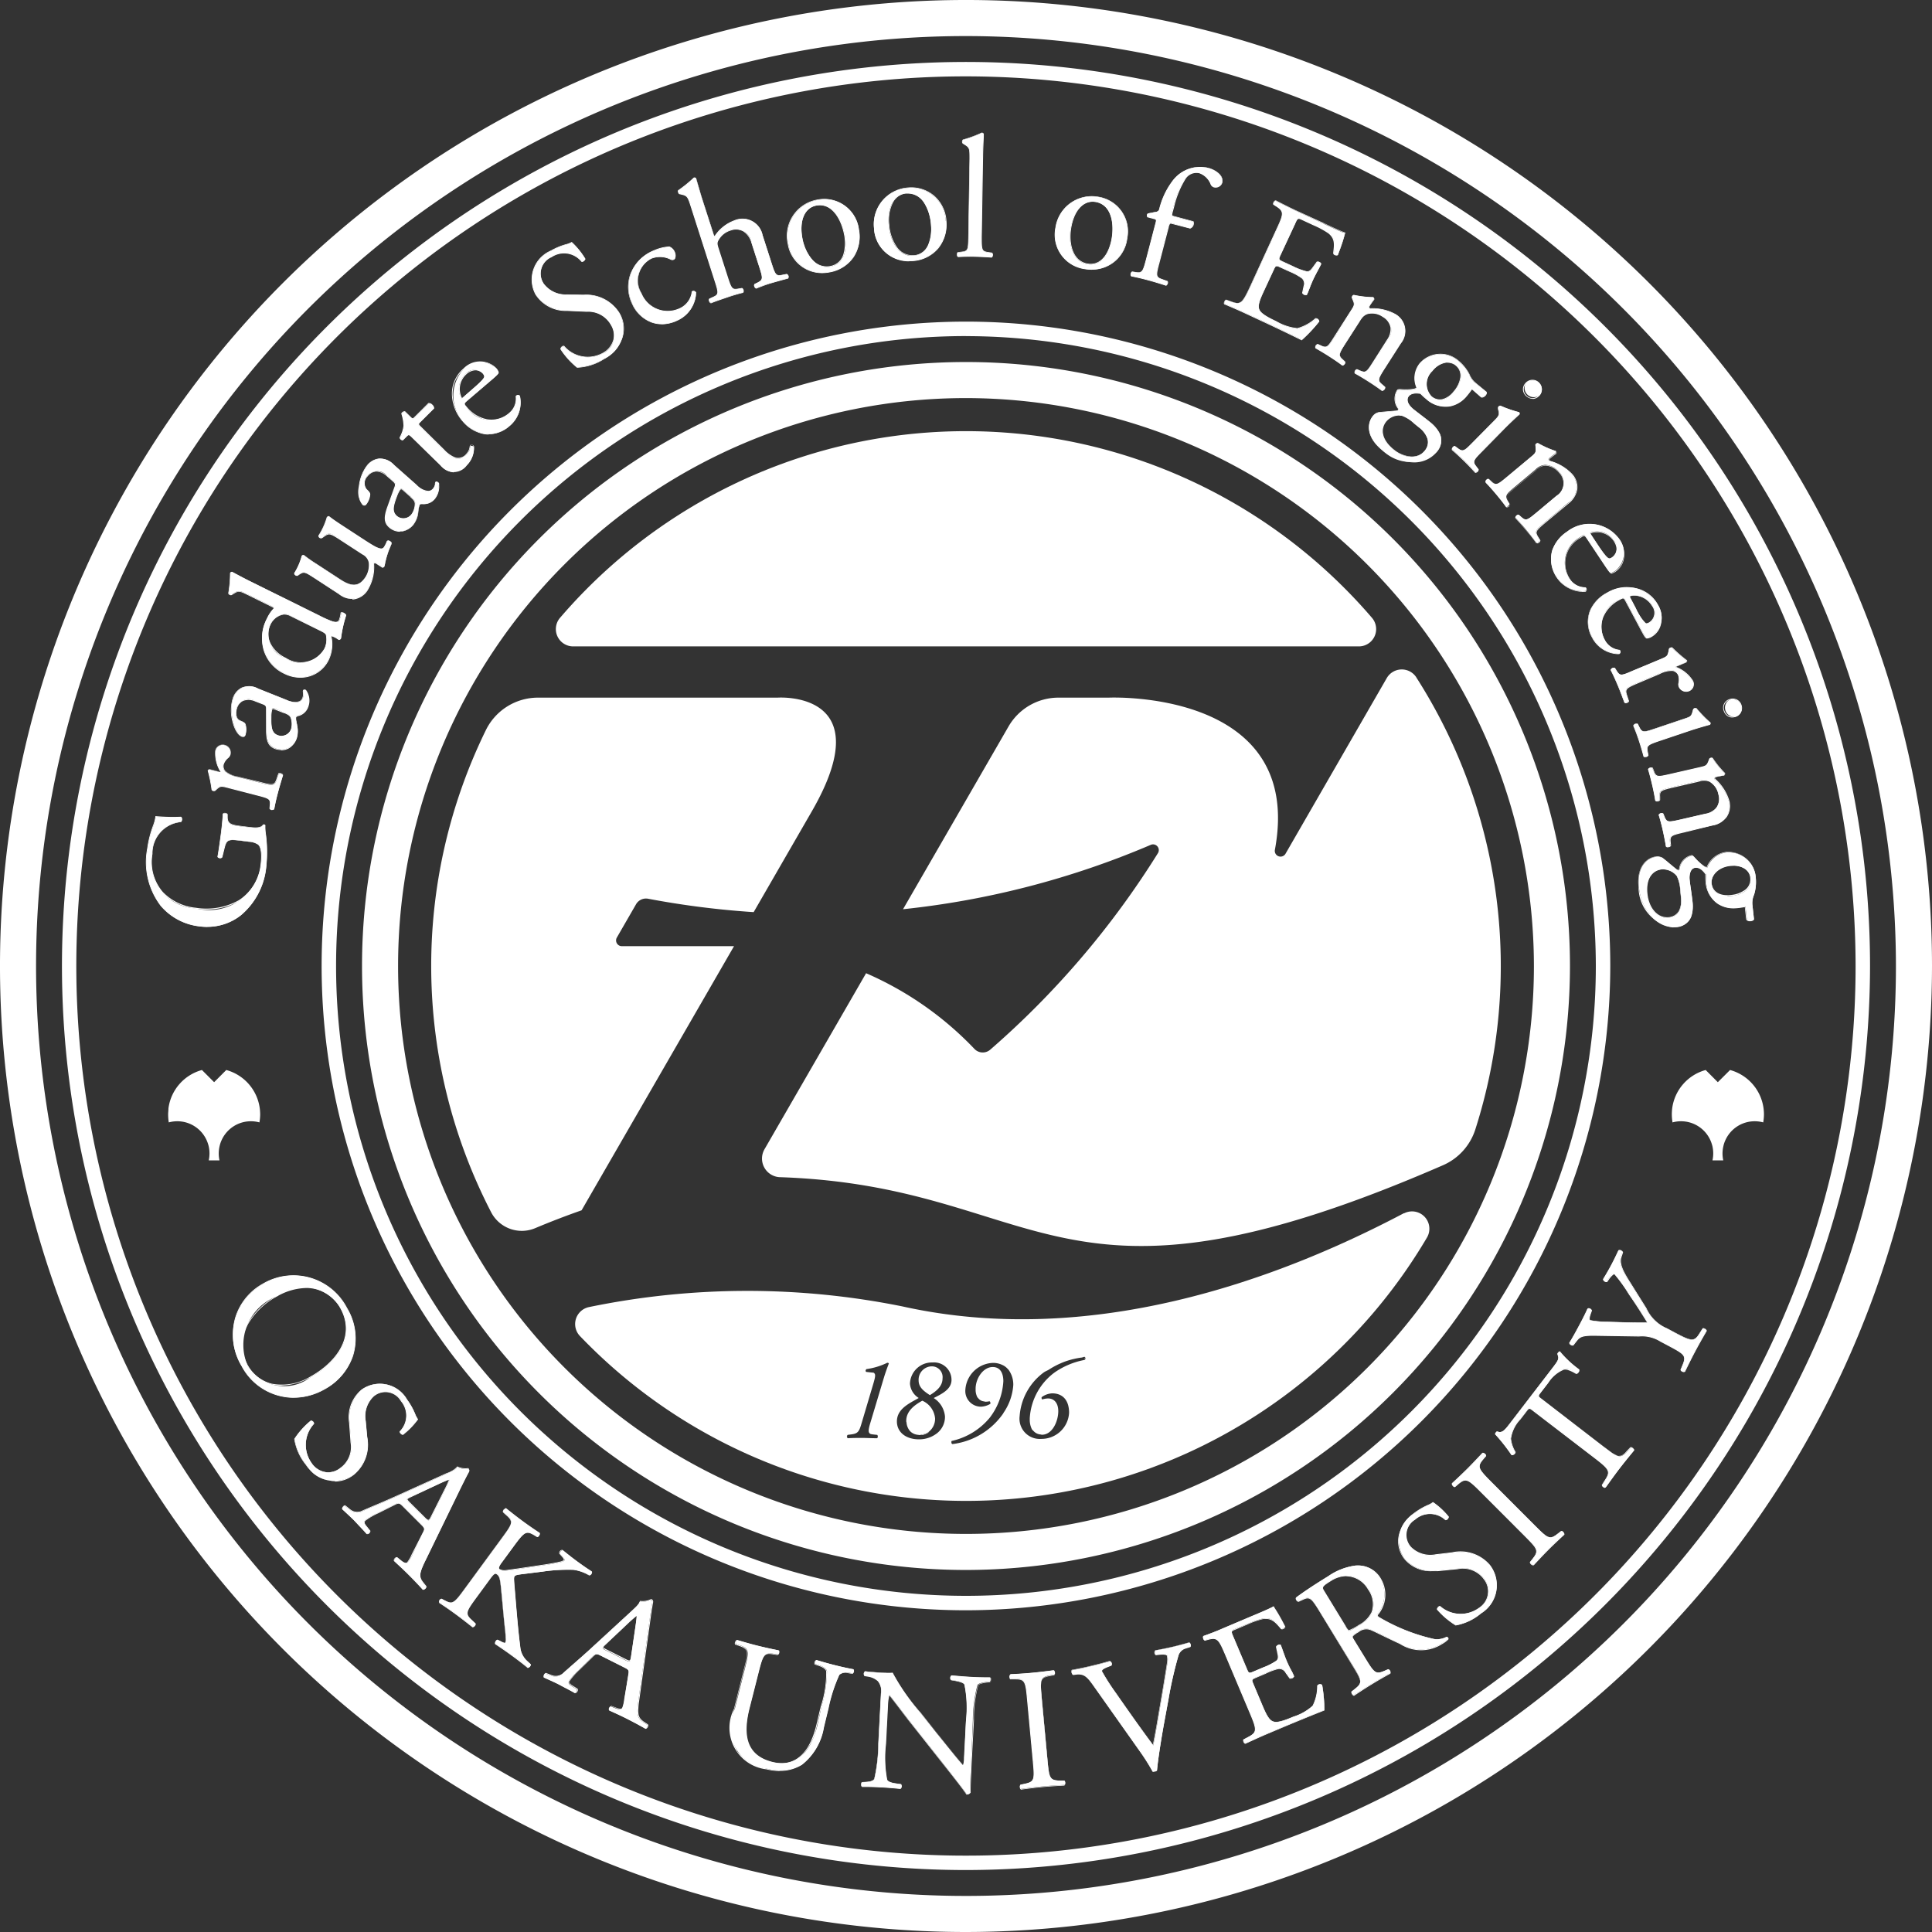<svg id="グループ_2538" data-name="グループ 2538" xmlns="http://www.w3.org/2000/svg" xmlns:xlink="http://www.w3.org/1999/xlink" width="42" height="42" viewBox="0 0 42 42">
  <rect x="0" y="0" width="42" height="42" fill="#333333" stroke="none"/>
  <defs>
    <clipPath id="clip-path">
      <rect id="長方形_2081" data-name="長方形 2081" width="42" height="42" fill="none"/>
    </clipPath>
  </defs>
  <g id="グループ_2537" data-name="グループ 2537" clip-path="url(#clip-path)">
    <path id="パス_1821" data-name="パス 1821" d="M21,42A21,21,0,1,1,42,21,21.024,21.024,0,0,1,21,42M21,.784A20.216,20.216,0,1,0,41.216,21,20.239,20.239,0,0,0,21,.784" fill="#fff"/>
    <path id="パス_1822" data-name="パス 1822" d="M21,34.13A13.13,13.13,0,1,1,34.13,21,13.145,13.145,0,0,1,21,34.13M21,8.654A12.346,12.346,0,1,0,33.346,21,12.36,12.36,0,0,0,21,8.654" fill="#fff"/>
    <path id="パス_1823" data-name="パス 1823" d="M21,35.006A14.007,14.007,0,1,1,35.006,21,14.022,14.022,0,0,1,21,35.006m0-27.7A13.693,13.693,0,1,0,34.692,21,13.709,13.709,0,0,0,21,7.307" fill="#fff"/>
    <path id="パス_1824" data-name="パス 1824" d="M21,40.653A19.653,19.653,0,1,1,40.653,21,19.675,19.675,0,0,1,21,40.653M21,1.66A19.34,19.34,0,1,0,40.339,21,19.362,19.362,0,0,0,21,1.66" fill="#fff"/>
    <path id="パス_1825" data-name="パス 1825" d="M5.444,17.987c.149.019.242.008.276-.056a.032.032,0,0,1,.045.009.858.858,0,0,0,.01.187,2.933,2.933,0,0,1,.014.681A1.572,1.572,0,0,1,5.231,19.9a1.186,1.186,0,0,1-.891.237,1.3,1.3,0,0,1-.844-.447,1.56,1.56,0,0,1-.288-1.239,2.269,2.269,0,0,1,.116-.468.972.972,0,0,0,.062-.228,4.2,4.2,0,0,0,.549.013c.029.014.024.082,0,.1a.689.689,0,0,0-.627.7,1,1,0,0,0,.945,1.178,1.135,1.135,0,0,0,1.422-.96c.029-.232,0-.376-.06-.425a.421.421,0,0,0-.208-.064l-.15-.019c-.314-.04-.338-.031-.393.2l-.039.162c-.019.028-.086.016-.093-.011.021-.108.05-.312.078-.533.018-.146.03-.273.038-.4a.066.066,0,0,1,.094.008v.061c0,.159.1.176.294.2Z" fill="#fff"/>
    <path id="パス_1826" data-name="パス 1826" d="M4.505,20.151a1.363,1.363,0,0,1-.167-.011,1.294,1.294,0,0,1-.848-.45,1.568,1.568,0,0,1-.29-1.245,2.246,2.246,0,0,1,.116-.469l.006-.019a.858.858,0,0,0,.056-.206v-.009h.009a4.1,4.1,0,0,0,.548.013h0a.051.051,0,0,1,.024.044.089.089,0,0,1-.024.072h0a.681.681,0,0,0-.62.693,1,1,0,0,0,.226.828,1.149,1.149,0,0,0,.712.341,1.437,1.437,0,0,0,.94-.164,1.042,1.042,0,0,0,.473-.79c.026-.209.005-.365-.058-.418a.387.387,0,0,0-.2-.062l-.149-.019c-.313-.039-.331-.03-.384.191l-.041.165a.061.061,0,0,1-.059.019c-.019,0-.043-.014-.048-.032v0c.019-.1.048-.3.078-.532.018-.145.03-.272.038-.4v0l0,0a.052.052,0,0,1,.049-.019.068.068,0,0,1,.057.028l0,0v.063c0,.149.092.167.286.192l.21.026c.157.019.238,0,.268-.052l0,0a.034.034,0,0,1,.031-.007.036.036,0,0,1,.025.018l0,0v0a.913.913,0,0,0,.011.185,2.945,2.945,0,0,1,.013.683A1.574,1.574,0,0,1,5.235,19.9a1.173,1.173,0,0,1-.73.249M3.394,17.76a1.038,1.038,0,0,1-.057.2l-.006.019a2.257,2.257,0,0,0-.115.466A1.551,1.551,0,0,0,3.5,19.68a1.284,1.284,0,0,0,.838.445,1.174,1.174,0,0,0,.886-.236,1.562,1.562,0,0,0,.555-1.082,2.963,2.963,0,0,0-.014-.679.778.778,0,0,1-.01-.186.029.029,0,0,0-.014-.009.023.023,0,0,0-.017,0c-.035.062-.119.079-.283.058l-.209-.026c-.182-.022-.3-.037-.3-.207V17.7a.058.058,0,0,0-.043-.019h0a.043.043,0,0,0-.032.012c-.008.125-.021.251-.039.4-.029.231-.058.429-.078.531a.051.051,0,0,0,.035.019.044.044,0,0,0,.043-.011l.039-.16c.056-.23.083-.243.4-.2l.149.019a.389.389,0,0,1,.213.066c.066.055.09.217.063.431a1.054,1.054,0,0,1-.481.8,1.454,1.454,0,0,1-.95.166,1.165,1.165,0,0,1-.722-.346,1.016,1.016,0,0,1-.23-.84.7.7,0,0,1,.631-.706.076.076,0,0,0,.016-.057.04.04,0,0,0-.013-.03,4.277,4.277,0,0,1-.539-.011" fill="#fff"/>
    <path id="パス_1827" data-name="パス 1827" d="M4.952,17.117c-.142-.037-.16-.042-.251.04l-.031.027c-.018.011-.058,0-.064-.02a2.994,2.994,0,0,0-.084-.415c.008-.017.019-.026.033-.022l.212.054c.018,0,.03,0,.035,0a.759.759,0,0,1-.115-.458.156.156,0,0,1,.188-.126A.167.167,0,0,1,5,16.4a.147.147,0,0,1-.046.074.3.3,0,0,0-.1.145.169.169,0,0,0,.039.15.573.573,0,0,0,.269.12l.5.128c.262.067.308.071.354-.064l.045-.129a.066.066,0,0,1,.089.031c-.051.169-.082.274-.115.4s-.058.241-.076.338a.066.066,0,0,1-.093-.016l.007-.072c.013-.141-.019-.153-.281-.22Z" fill="#fff"/>
    <path id="パス_1828" data-name="パス 1828" d="M5.922,17.61H5.908a.062.062,0,0,1-.051-.033v0l.007-.072c.013-.133-.012-.143-.275-.211l-.639-.165c-.141-.036-.156-.041-.243.038l-.031.027a.062.062,0,0,1-.05,0,.044.044,0,0,1-.027-.026,2.923,2.923,0,0,0-.084-.414v0l0,0c0-.007.013-.028.033-.028l.009,0,.211.054a.055.055,0,0,0,.024,0,.76.76,0,0,1-.113-.456.163.163,0,0,1,.2-.132.174.174,0,0,1,.133.209.157.157,0,0,1-.048.077.3.3,0,0,0-.1.142.158.158,0,0,0,.037.143.553.553,0,0,0,.265.118L5.661,17c.266.069.3.07.346-.058l.045-.131h0a.06.06,0,0,1,.061,0,.058.058,0,0,1,.041.039v0c-.053.172-.083.276-.116.4s-.058.239-.075.338l0,0a.05.05,0,0,1-.041.016m-.05-.038a.06.06,0,0,0,.078.014c.017-.1.042-.209.075-.337s.063-.228.115-.4a.053.053,0,0,0-.03-.026.058.058,0,0,0-.045,0l-.044.127c-.049.144-.105.135-.364.069l-.495-.128a.562.562,0,0,1-.273-.122.18.18,0,0,1-.041-.158.315.315,0,0,1,.1-.149.129.129,0,0,0,.043-.07.158.158,0,0,0-.121-.19.148.148,0,0,0-.179.121.761.761,0,0,0,.115.452l0,.005,0,0c-.01.012-.03.009-.044,0l-.211-.054c-.007,0-.014,0-.023.016a2.864,2.864,0,0,1,.083.412.03.03,0,0,0,.018.014.047.047,0,0,0,.035,0L4.7,17.15c.094-.084.116-.078.258-.041v.007l0-.007.638.164c.267.069.3.084.287.229Z" fill="#fff"/>
    <path id="パス_1829" data-name="パス 1829" d="M5.79,15.4c0-.059-.027-.078-.081-.1l-.161-.062a.275.275,0,0,0-.4.148c-.036.1-.03.238.078.284.055.024.1.043.107.079a.4.4,0,0,1,0,.226.047.047,0,0,1-.067.031c-.185-.066-.292-.556-.2-.815a.365.365,0,0,1,.547-.219l.608.243c.161.065.317.086.367-.053a.212.212,0,0,0,.011-.1.141.141,0,0,1-.009-.055c.005-.014.03-.017.055-.008a.391.391,0,0,1,.049.353.3.3,0,0,1-.192.191c-.027.007-.063.018-.07.039a.555.555,0,0,0,.021.164.566.566,0,0,1,0,.286.389.389,0,0,1-.171.219.348.348,0,0,1-.287.021c-.138-.05-.2-.146-.2-.4Zm.545.444a.427.427,0,0,0-.011-.248c-.027-.057-.077-.076-.15-.106L5.968,15.4c-.039-.014-.051,0-.059.019a.7.7,0,0,0-.017.158c0,.234.012.356.15.406a.228.228,0,0,0,.293-.147" fill="#fff"/>
    <path id="パス_1830" data-name="パス 1830" d="M6.107,16.305a.374.374,0,0,1-.123-.021c-.149-.054-.2-.161-.2-.41V15.4c0-.052-.022-.07-.076-.089l-.161-.062a.346.346,0,0,0-.262-.012.252.252,0,0,0-.129.155c-.031.084-.036.227.073.274.054.023.1.043.112.084a.4.4,0,0,1-.005.231.058.058,0,0,1-.03.036.066.066,0,0,1-.048,0c-.087-.032-.165-.159-.208-.341a.923.923,0,0,1,.005-.484.4.4,0,0,1,.2-.245.45.45,0,0,1,.356.021l.609.242a.381.381,0,0,0,.283.036.135.135,0,0,0,.073-.083.2.2,0,0,0,.01-.093l0-.016a.072.072,0,0,1,0-.042c.006-.019.034-.025.065-.013a.388.388,0,0,1,.053.363.308.308,0,0,1-.2.2c-.039.009-.061.021-.065.034a.221.221,0,0,0,.008.089c0,.02.009.044.013.071l0,.016a.532.532,0,0,1-.006.274.4.4,0,0,1-.174.223.356.356,0,0,1-.171.043M5.8,15.4v.476c0,.241.049.344.19.395a.348.348,0,0,0,.281-.02.388.388,0,0,0,.167-.215.512.512,0,0,0,.005-.266l0-.017c0-.026-.009-.05-.013-.07a.223.223,0,0,1-.008-.1c.009-.025.047-.037.075-.044a.293.293,0,0,0,.187-.186.392.392,0,0,0-.044-.344c-.022-.007-.042,0-.045,0a.093.093,0,0,0,.005.033l0,.018a.218.218,0,0,1-.011.1.152.152,0,0,1-.082.093.4.4,0,0,1-.3-.036L5.6,14.979a.433.433,0,0,0-.344-.02.379.379,0,0,0-.192.235.91.91,0,0,0,0,.475c.042.177.116.3.2.33A.043.043,0,0,0,5.3,16a.044.044,0,0,0,.022-.027.4.4,0,0,0,.006-.221c-.01-.032-.046-.05-.1-.075a.223.223,0,0,1-.082-.293.265.265,0,0,1,.138-.164.36.36,0,0,1,.273.011l.162.062c.049.018.087.037.086.1m.321.61A.27.27,0,0,1,6.039,16c-.138-.05-.16-.168-.155-.414a.755.755,0,0,1,.017-.16c.011-.03.032-.037.069-.024l.217.086c.068.028.117.048.144.106a.429.429,0,0,1,.011.254.227.227,0,0,1-.223.164m-.18-.6c-.014,0-.019.009-.023.02a.63.63,0,0,0-.016.155c-.005.243.014.352.145.4a.218.218,0,0,0,.282-.142l.008,0-.008,0a.424.424,0,0,0-.01-.242c-.025-.052-.069-.071-.136-.1l-.01,0-.207-.082a.074.074,0,0,0-.025-.006" fill="#fff"/>
    <path id="パス_1831" data-name="パス 1831" d="M6.941,13.383c.266.131.393.189.44.095a.626.626,0,0,0,.037-.162c.019-.02.1.018.107.057a2.832,2.832,0,0,0-.112.5c-.01.02-.028.032-.045.023l-.058-.028a.413.413,0,0,0-.108-.045l-.006.014a.784.784,0,0,1-.055.5.691.691,0,0,1-.956.3.855.855,0,0,1-.374-1.2.78.78,0,0,1,.142-.211c.008-.017-.01-.03-.037-.044l-.51-.251c-.2-.1-.221-.1-.332-.033l-.037.024c-.018.012-.065-.012-.067-.034a2.753,2.753,0,0,0,.038-.434.041.041,0,0,1,.036-.024c.1.053.266.143.414.216Zm-.63,0a.223.223,0,0,0-.15-.028.4.4,0,0,0-.282.214.554.554,0,0,0,.331.742.6.6,0,0,0,.846-.208A.464.464,0,0,0,7.09,13.8c-.011-.03-.06-.059-.114-.085Z" fill="#fff"/>
    <path id="パス_1832" data-name="パス 1832" d="M6.528,14.733a.785.785,0,0,1-.346-.083.835.835,0,0,1-.453-.52.956.956,0,0,1,.075-.69.771.771,0,0,1,.143-.212c0-.007,0-.016-.035-.032l-.51-.252c-.2-.1-.216-.1-.324-.033l-.037.023a.05.05,0,0,1-.047,0c-.015-.007-.031-.02-.032-.036v0A2.63,2.63,0,0,0,5,12.46v0H5a.05.05,0,0,1,.044-.029h0l.049.027c.1.054.238.128.365.189l1.482.731a2.091,2.091,0,0,0,.3.132c.069.018.108.008.128-.034a.618.618,0,0,0,.037-.159v0c.01-.01.029-.011.054,0s.065.036.066.063v0h0a2.773,2.773,0,0,0-.111.5v0a.053.053,0,0,1-.03.029.03.03,0,0,1-.026,0L7.3,13.871a.533.533,0,0,0-.093-.04l0,.006a.794.794,0,0,1-.056.505.68.68,0,0,1-.62.391M5.191,12.849a.576.576,0,0,1,.218.081l.51.252c.018.008.054.027.041.054l0,0a.765.765,0,0,0-.14.209.942.942,0,0,0-.074.679.822.822,0,0,0,.445.51.731.731,0,0,0,.536.053.669.669,0,0,0,.409-.355.775.775,0,0,0,.054-.5v0l.009-.02H7.2a.351.351,0,0,1,.1.042l.064.031a.014.014,0,0,0,.014,0,.037.037,0,0,0,.02-.019,2.843,2.843,0,0,1,.112-.5c0-.019-.03-.039-.056-.048a.046.046,0,0,0-.035,0,.635.635,0,0,1-.038.161c-.025.05-.07.062-.147.042a1.97,1.97,0,0,1-.3-.133l-1.482-.73c-.127-.062-.265-.137-.366-.191l-.047-.025a.034.034,0,0,0-.027.018,2.747,2.747,0,0,1-.037.431v0A.042.042,0,0,0,5,12.917a.039.039,0,0,0,.032,0L5.07,12.9a.224.224,0,0,1,.121-.048m1.378,1.558a.823.823,0,0,1-.362-.089.729.729,0,0,1-.336-.313.476.476,0,0,1,0-.439.4.4,0,0,1,.288-.218.231.231,0,0,1,.154.028l.666.328c.054.027.105.056.117.089a.47.47,0,0,1-.034.313.523.523,0,0,1-.494.3M6.2,13.36l-.038,0a.385.385,0,0,0-.276.21.462.462,0,0,0,0,.425.708.708,0,0,0,.329.306.59.59,0,0,0,.835-.2.452.452,0,0,0,.033-.3c-.01-.029-.061-.057-.109-.081l-.666-.328a.242.242,0,0,0-.107-.03" fill="#fff"/>
    <path id="パス_1833" data-name="パス 1833" d="M7.4,12.6c.218.142.4.183.554-.056a.493.493,0,0,0,.071-.317.262.262,0,0,0-.142-.183L7.367,11.7c-.2-.133-.226-.115-.325-.045L7,11.691a.052.052,0,0,1-.068-.049,1.514,1.514,0,0,0,.184-.406c.013-.014.026-.02.04-.014.056.045.152.112.268.188l.53.346c.25.161.35.213.408.126a.652.652,0,0,0,.064-.135c.028-.007.093.031.09.064a1.944,1.944,0,0,0-.153.488.047.047,0,0,1-.046.024l-.13-.083c-.028-.019-.05-.021-.062,0a.992.992,0,0,1-.12.542.4.4,0,0,1-.642.125l-.527-.343c-.2-.129-.227-.148-.33-.08l-.04.027c-.028.01-.071-.022-.066-.051a1.312,1.312,0,0,0,.163-.375c.016-.016.028-.021.043-.016a3.185,3.185,0,0,0,.268.188Z" fill="#fff"/>
    <path id="パス_1834" data-name="パス 1834" d="M7.66,13.021a.57.57,0,0,1-.3-.109l-.526-.343c-.2-.128-.223-.145-.322-.08l-.042.029a.06.06,0,0,1-.056-.016.048.048,0,0,1-.019-.044v0a1.314,1.314,0,0,0,.162-.373v0h0a.046.046,0,0,1,.051-.019h0a2.755,2.755,0,0,0,.268.188l.526.343c.214.139.388.183.543-.055a.484.484,0,0,0,.071-.312.253.253,0,0,0-.139-.177l-.517-.336c-.2-.129-.218-.115-.313-.049l0,0L7,11.7a.054.054,0,0,1-.054-.007.053.053,0,0,1-.025-.049v0a1.5,1.5,0,0,0,.182-.4v0l0,0a.045.045,0,0,1,.049-.015h0c.055.044.147.109.268.187l.53.345c.192.125.288.178.347.166a.074.074,0,0,0,.049-.037.651.651,0,0,0,.064-.132v0h0a.1.1,0,0,1,.075.025.057.057,0,0,1,.025.046v0l-.02.051a1.676,1.676,0,0,0-.132.436v0a.062.062,0,0,1-.049.027H8.313l-.13-.084c-.024-.016-.04-.018-.05-.005v.016a.953.953,0,0,1-.12.528.429.429,0,0,1-.352.236M6.6,12.436c.053,0,.112.038.237.12l.527.343A.394.394,0,0,0,8,12.776a.954.954,0,0,0,.118-.52v-.022c.009-.013.03-.031.074,0l.127.083a.042.042,0,0,0,.037-.018,1.684,1.684,0,0,1,.132-.439l.02-.049a.041.041,0,0,0-.019-.032.1.1,0,0,0-.057-.023.734.734,0,0,1-.063.131.092.092,0,0,1-.06.044.065.065,0,0,1-.02,0,.836.836,0,0,1-.339-.169l-.53-.345c-.12-.079-.213-.144-.267-.188a.029.029,0,0,0-.03.011,1.516,1.516,0,0,1-.183.4.038.038,0,0,0,.019.033A.035.035,0,0,0,7,11.683l.045-.033c.1-.071.131-.082.331.048l.517.337a.27.27,0,0,1,.145.188.494.494,0,0,1-.073.322c-.171.264-.372.185-.564.06l-.527-.343a2.844,2.844,0,0,1-.268-.188c-.008,0-.018,0-.031.014a1.346,1.346,0,0,1-.163.374.036.036,0,0,0,.015.028.045.045,0,0,0,.039.013l.04-.027a.187.187,0,0,1,.1-.04" fill="#fff"/>
    <path id="パス_1835" data-name="パス 1835" d="M8.591,10.577c.022-.056,0-.083-.043-.119l-.131-.113a.275.275,0,0,0-.428,0,.22.22,0,0,0-.023.294c.044.041.077.073.075.111a.407.407,0,0,1-.082.211.048.048,0,0,1-.074.007c-.151-.125-.086-.623.09-.835a.365.365,0,0,1,.589-.021l.49.435c.129.116.269.189.363.076a.215.215,0,0,0,.042-.087.187.187,0,0,1,.011-.055c.01-.011.035-.006.055.011a.4.4,0,0,1-.074.349.3.3,0,0,1-.246.115c-.027,0-.065-.005-.079.012a.572.572,0,0,0-.036.162.557.557,0,0,1-.1.268.392.392,0,0,1-.235.148.353.353,0,0,1-.277-.078c-.113-.094-.134-.2-.048-.445Zm.362.6a.426.426,0,0,0,.074-.237c-.006-.064-.047-.1-.105-.151l-.166-.147c-.032-.026-.048-.019-.062,0a.662.662,0,0,0-.07.143c-.083.219-.109.339,0,.433a.226.226,0,0,0,.325-.039" fill="#fff"/>
    <path id="パス_1836" data-name="パス 1836" d="M8.7,11.56a.366.366,0,0,1-.232-.083c-.121-.1-.134-.22-.05-.454l.161-.448c.019-.05,0-.074-.041-.11l-.131-.114a.359.359,0,0,0-.224-.1H8.17a.253.253,0,0,0-.174.1.21.21,0,0,0-.024.283c.042.04.079.074.077.117a.4.4,0,0,1-.084.215.055.055,0,0,1-.085.009.462.462,0,0,1-.08-.392.92.92,0,0,1,.169-.454.4.4,0,0,1,.272-.162.447.447,0,0,1,.328.14l.491.435a.387.387,0,0,0,.254.13.138.138,0,0,0,.1-.054.213.213,0,0,0,.041-.083l0-.018a.08.08,0,0,1,.011-.04c.012-.016.041-.011.065.01s.014.045.015.056a.426.426,0,0,1-.088.3.309.309,0,0,1-.242.117H9.2c-.015,0-.059-.006-.073.01a.242.242,0,0,0-.022.087c0,.021-.007.044-.012.071l0,.015a.531.531,0,0,1-.1.257.4.4,0,0,1-.239.151l-.052,0M8.6,10.58l-.161.448c-.082.227-.07.341.045.437a.355.355,0,0,0,.271.076.379.379,0,0,0,.23-.145.529.529,0,0,0,.1-.25l0-.015c.005-.026.008-.05.012-.07a.222.222,0,0,1,.025-.1c.017-.02.055-.019.086-.016h.01a.3.3,0,0,0,.229-.112A.392.392,0,0,0,9.52,10.5c-.018-.015-.038-.019-.043-.012a.072.072,0,0,0-.007.032l0,.018a.216.216,0,0,1-.044.091.152.152,0,0,1-.108.059H9.3a.422.422,0,0,1-.254-.134l-.49-.435a.433.433,0,0,0-.317-.136.38.38,0,0,0-.261.156c-.177.214-.232.707-.091.823a.041.041,0,0,0,.064-.006.4.4,0,0,0,.079-.206c0-.033-.026-.061-.072-.1a.226.226,0,0,1,.023-.3.268.268,0,0,1,.185-.108h.019a.382.382,0,0,1,.235.1l.131.114c.04.033.069.064.045.127m.176.7a.252.252,0,0,1-.152-.053c-.113-.094-.093-.212-.006-.442a.686.686,0,0,1,.071-.145c.021-.025.042-.024.073,0l.176.156a.228.228,0,0,1,.1.147.428.428,0,0,1-.076.243.236.236,0,0,1-.184.093m-.055-.643a.028.028,0,0,0-.02.013.673.673,0,0,0-.068.141c-.086.226-.1.335,0,.424a.218.218,0,0,0,.314-.038.413.413,0,0,0,.072-.231c-.005-.058-.04-.09-.093-.138L8.917,10.8l-.166-.147a.053.053,0,0,0-.031-.016" fill="#fff"/>
    <path id="パス_1837" data-name="パス 1837" d="M9.129,9.183c-.045.046-.039.056.017.112l.5.493c.155.153.316.275.49.1A.268.268,0,0,0,10.2,9.8c.016-.032.021-.1.028-.1.022-.022.062,0,.072.018a.521.521,0,0,1-.153.4.345.345,0,0,1-.565-.006l-.614-.6c-.072-.072-.08-.074-.133-.021l-.074.075a.061.061,0,0,1-.064-.047.747.747,0,0,0,.085-.254.907.907,0,0,0-.047-.268c.008-.019.039-.051.069-.043l.121.119c.048.047.053.047.1,0l.293-.3a.119.119,0,0,1,.115.108Z" fill="#fff"/>
    <path id="パス_1838" data-name="パス 1838" d="M9.864,10.269a.436.436,0,0,1-.292-.153l-.614-.6c-.072-.071-.075-.068-.122-.02l-.076.076h0a.056.056,0,0,1-.042-.01.077.077,0,0,1-.032-.044V9.51a.717.717,0,0,0,.085-.25.922.922,0,0,0-.047-.266V8.989A.085.085,0,0,1,8.79,8.94h.015l.121.119c.02.02.034.033.045.033s.02-.009.042-.031l.3-.3h0a.108.108,0,0,1,.09.04.1.1,0,0,1,.035.077v0l-.3.3c-.04.041-.039.046.017.1l.5.494a.682.682,0,0,0,.235.17.221.221,0,0,0,.244-.073.3.3,0,0,0,.056-.083.255.255,0,0,0,.018-.066c.005-.024.007-.036.013-.041a.043.043,0,0,1,.037-.011.069.069,0,0,1,.047.031v0a.531.531,0,0,1-.156.409.4.4,0,0,1-.284.147m-.979-.828c.021,0,.044.02.084.06l.614.6a.338.338,0,0,0,.554.006.511.511,0,0,0,.151-.4.047.047,0,0,0-.034-.021.025.025,0,0,0-.024.006.111.111,0,0,0-.008.033A.33.33,0,0,1,10.2,9.8a.3.3,0,0,1-.06.088.238.238,0,0,1-.26.077.7.7,0,0,1-.241-.174L9.14,9.3c-.059-.057-.066-.073-.017-.123l.3-.3a.1.1,0,0,0-.031-.061.106.106,0,0,0-.069-.036H9.315l-.291.3c-.022.022-.036.036-.053.036h0c-.015,0-.029-.012-.055-.038L8.8,8.956c-.021-.005-.048.02-.056.036a.941.941,0,0,1,.047.269.745.745,0,0,1-.086.254.067.067,0,0,0,.025.031.043.043,0,0,0,.028.008l.072-.073c.026-.027.043-.04.06-.04" fill="#fff"/>
    <path id="パス_1839" data-name="パス 1839" d="M10.153,8.712c-.074.064-.072.072-.011.143a.637.637,0,0,0,.933.129.407.407,0,0,0,.143-.366.049.049,0,0,1,.081-.009.661.661,0,0,1-.222.651.676.676,0,0,1-.576.165.851.851,0,0,1-.417-1.407.493.493,0,0,1,.7-.007.221.221,0,0,1,.052.084c.006.024-.032.062-.152.165Zm.1-.238c.212-.181.265-.246.273-.282,0-.014,0-.032-.029-.069a.248.248,0,0,0-.375.008.441.441,0,0,0-.1.52c0,.006.012.015.032,0Z" fill="#fff"/>
    <path id="パス_1840" data-name="パス 1840" d="M10.623,9.446a.574.574,0,0,1-.124-.013.8.8,0,0,1-.442-.272.92.92,0,0,1-.233-.6.719.719,0,0,1,.255-.553.5.5,0,0,1,.709-.007.235.235,0,0,1,.053.088c.008.029-.028.064-.154.172l-.529.453-.005-.006.005.006c-.035.03-.052.047-.053.063s.012.034.043.069a.767.767,0,0,0,.439.268.576.576,0,0,0,.483-.14.4.4,0,0,0,.14-.359V8.614a.06.06,0,0,1,.043-.029.062.062,0,0,1,.05.018l0,0v0a.662.662,0,0,1-.224.658.71.71,0,0,1-.459.181M10.467,7.88a.6.6,0,0,0-.378.144.7.7,0,0,0-.249.541.9.9,0,0,0,.229.586.788.788,0,0,0,.433.267.665.665,0,0,0,.57-.165.647.647,0,0,0,.219-.64.04.04,0,0,0-.065.008.418.418,0,0,1-.146.369.594.594,0,0,1-.495.144.784.784,0,0,1-.449-.274c-.031-.036-.049-.058-.047-.08s.019-.039.059-.074l.529-.453c.109-.093.154-.136.149-.156a.213.213,0,0,0-.05-.081.393.393,0,0,0-.309-.136m-.433.786h0a.02.02,0,0,1-.016-.01.449.449,0,0,1,.105-.531.311.311,0,0,1,.227-.09.228.228,0,0,1,.158.082c.035.041.036.061.031.076-.008.038-.058.1-.275.288l-.2.173a.041.041,0,0,1-.025.012m.3-.616a.308.308,0,0,0-.2.087.43.43,0,0,0-.1.509l.005.005h0s.006,0,.015-.009l.2-.173c.182-.157.261-.238.27-.279,0-.011,0-.028-.027-.063a.219.219,0,0,0-.148-.076H10.33" fill="#fff"/>
    <path id="パス_1841" data-name="パス 1841" d="M13.122,7.806a1.177,1.177,0,0,1-.576.179,1.711,1.711,0,0,1-.356-.4c0-.032.047-.067.072-.055a.685.685,0,0,0,.843.152.427.427,0,0,0,.184-.612.565.565,0,0,0-.534-.3l-.426-.019a.8.8,0,0,1-.68-.35.678.678,0,0,1,.331-.949,1.476,1.476,0,0,1,.327-.136.486.486,0,0,0,.124-.048,1.653,1.653,0,0,1,.293.361c0,.027-.048.068-.076.058a.492.492,0,0,0-.657-.106.4.4,0,0,0-.173.588.593.593,0,0,0,.511.236l.356.008a.851.851,0,0,1,.773.383.711.711,0,0,1-.336,1.008" fill="#fff"/>
    <path id="パス_1842" data-name="パス 1842" d="M12.543,7.993v0a1.733,1.733,0,0,1-.36-.4V7.582a.085.085,0,0,1,.041-.057.044.044,0,0,1,.042-.005h0a.671.671,0,0,0,.835.152.474.474,0,0,0,.232-.284.422.422,0,0,0-.05-.317.562.562,0,0,0-.529-.293l-.427-.019a.78.78,0,0,1-.686-.354.685.685,0,0,1,.335-.959A1.422,1.422,0,0,1,12.3,5.31a.455.455,0,0,0,.122-.047l.005,0,.005,0a1.656,1.656,0,0,1,.293.363l0,0v0a.089.089,0,0,1-.038.054.053.053,0,0,1-.047.011l0,0a.483.483,0,0,0-.647-.1.387.387,0,0,0-.17.577.593.593,0,0,0,.505.232l.354.008a.847.847,0,0,1,.78.387.651.651,0,0,1,.069.55.869.869,0,0,1-.408.468,1.185,1.185,0,0,1-.58.181ZM12.2,7.581a1.736,1.736,0,0,0,.349.4,1.177,1.177,0,0,0,.57-.178.865.865,0,0,0,.4-.46A.636.636,0,0,0,13.45,6.8a.827.827,0,0,0-.767-.379l-.355-.009a.6.6,0,0,1-.517-.239.4.4,0,0,1,.175-.6.5.5,0,0,1,.667.106.05.05,0,0,0,.031-.01.068.068,0,0,0,.031-.039,1.661,1.661,0,0,0-.284-.354.534.534,0,0,1-.124.046,1.468,1.468,0,0,0-.324.135.67.67,0,0,0-.328.938.764.764,0,0,0,.673.347l.427.019a.57.57,0,0,1,.54.3.426.426,0,0,1,.054.329.5.5,0,0,1-.241.294.686.686,0,0,1-.852-.153.027.027,0,0,0-.025.005.064.064,0,0,0-.033.042" fill="#fff"/>
    <path id="パス_1843" data-name="パス 1843" d="M14.551,5.366a.214.214,0,0,1,.114.113c.028.062.024.143-.017.161a.065.065,0,0,1-.059,0,.516.516,0,0,0-.426-.024.543.543,0,0,0-.22.767.62.62,0,0,0,.819.333.462.462,0,0,0,.286-.379.058.058,0,0,1,.083.02.684.684,0,0,1-.412.61.725.725,0,0,1-.548.04.747.747,0,0,1-.43-.416.837.837,0,0,1,.479-1.142.936.936,0,0,1,.331-.081" fill="#fff"/>
    <path id="パス_1844" data-name="パス 1844" d="M14.386,7.049a.636.636,0,0,1-.218-.037.758.758,0,0,1-.434-.419.83.83,0,0,1-.037-.618.921.921,0,0,1,.52-.535.964.964,0,0,1,.334-.082h0a.215.215,0,0,1,.119.117.187.187,0,0,1,.011.134.068.068,0,0,1-.032.038.08.08,0,0,1-.066,0,.51.51,0,0,0-.418-.025.534.534,0,0,0-.217.757.612.612,0,0,0,.809.329.453.453,0,0,0,.281-.373v0l0,0a.06.06,0,0,1,.047-.011.072.072,0,0,1,.048.033v0a.694.694,0,0,1-.416.617.817.817,0,0,1-.337.077m.164-1.675a.936.936,0,0,0-.327.081.908.908,0,0,0-.512.525.818.818,0,0,0,.037.606A.747.747,0,0,0,14.174,7a.728.728,0,0,0,.542-.04.683.683,0,0,0,.408-.6.054.054,0,0,0-.036-.023.041.041,0,0,0-.033.005.467.467,0,0,1-.29.382.629.629,0,0,1-.829-.337.645.645,0,0,1-.042-.484.5.5,0,0,1,.266-.293.527.527,0,0,1,.432.024.054.054,0,0,0,.052,0,.043.043,0,0,0,.024-.028.175.175,0,0,0-.01-.122.206.206,0,0,0-.108-.109" fill="#fff"/>
    <path id="パス_1845" data-name="パス 1845" d="M15.023,4.483c-.068-.211-.078-.232-.207-.262l-.042-.01a.056.056,0,0,1-.023-.072,2.611,2.611,0,0,0,.338-.275.041.041,0,0,1,.043.011c.031.108.082.29.132.447l.242.753c.01.033.023.06.036.064a.856.856,0,0,1,.424-.342.439.439,0,0,1,.611.314l.192.6c.083.258.1.3.237.268l.1-.02a.066.066,0,0,1,.022.092c-.132.034-.237.064-.362.1s-.236.079-.33.118a.067.067,0,0,1-.036-.088l.068-.033c.126-.065.119-.1.036-.356l-.164-.513a.348.348,0,0,0-.464-.274.448.448,0,0,0-.249.187c-.047.074-.052.1-.012.221l.194.6c.082.258.1.292.236.268l.079-.013c.03.006.043.073.021.092-.109.027-.215.057-.34.1s-.235.079-.348.123a.066.066,0,0,1-.036-.087l.086-.04c.128-.057.119-.1.036-.355Z" fill="#fff"/>
    <path id="パス_1846" data-name="パス 1846" d="M15.458,6.594h0a.059.059,0,0,1-.042-.039.063.063,0,0,1,0-.061l0,0,.086-.04c.121-.054.116-.084.032-.346l-.52-1.621c-.066-.207-.077-.227-.2-.256l-.043-.01c-.014,0-.024-.021-.03-.037a.051.051,0,0,1,0-.048,2.892,2.892,0,0,0,.34-.275l0,0a.052.052,0,0,1,.052.012v0l.014.05c.033.11.075.262.118.4l.243.753a.123.123,0,0,0,.026.055.873.873,0,0,1,.424-.339.447.447,0,0,1,.62.32l.194.6c.081.258.1.289.226.263l.1-.02h0A.065.065,0,0,1,17.144,6a.061.061,0,0,1-.011.056l0,0c-.142.037-.243.066-.361.1s-.235.08-.33.118h0c-.018,0-.034-.022-.042-.039a.069.069,0,0,1,0-.061l0,0,.068-.033c.12-.062.116-.087.033-.347l-.165-.512a.444.444,0,0,0-.17-.247.326.326,0,0,0-.284-.022.437.437,0,0,0-.244.183c-.047.073-.051.092-.011.215l.193.6c.085.265.1.285.227.263l.082-.014h0a.055.055,0,0,1,.035.044.058.058,0,0,1-.01.062l0,0c-.117.029-.22.059-.34.1s-.232.078-.347.123Zm-.031-.089a.049.049,0,0,0,0,.044.045.045,0,0,0,.028.029c.114-.045.222-.083.345-.123s.223-.068.339-.1a.057.057,0,0,0,0-.045.046.046,0,0,0-.023-.032l-.077.013c-.143.026-.164-.021-.244-.273l-.194-.6c-.042-.128-.035-.152.012-.229A.461.461,0,0,1,15.873,5a.337.337,0,0,1,.3.024.456.456,0,0,1,.177.255l.164.513c.085.262.09.3-.04.365l-.066.033a.053.053,0,0,0,0,.044.05.05,0,0,0,.028.029c.094-.039.2-.076.329-.118s.219-.067.359-.1a.06.06,0,0,0-.018-.077l-.1.02c-.142.028-.165-.023-.245-.274l-.193-.6a.432.432,0,0,0-.6-.309.867.867,0,0,0-.42.339l0,0-.005,0c-.005,0-.022-.006-.042-.068l-.241-.753c-.043-.136-.087-.288-.118-.4l-.014-.047a.033.033,0,0,0-.031-.008,2.629,2.629,0,0,1-.339.275.043.043,0,0,0,0,.031c0,.014.012.025.019.026l.042.01c.132.031.144.056.212.268l.522,1.62c.082.261.092.306-.042.365Z" fill="#fff"/>
    <path id="パス_1847" data-name="パス 1847" d="M18.662,4.967a.77.77,0,0,1-.626.946.744.744,0,0,1-.9-.614.79.79,0,0,1,.632-.951.752.752,0,0,1,.9.619m-.922-.5c-.244.047-.38.316-.3.722.066.336.288.669.613.606s.359-.423.3-.707c-.061-.314-.264-.689-.615-.621" fill="#fff"/>
    <path id="パス_1848" data-name="パス 1848" d="M17.872,5.937a.751.751,0,0,1-.748-.636.8.8,0,0,1,.638-.961.763.763,0,0,1,.908.626.83.83,0,0,1-.107.618.8.8,0,0,1-.525.337.864.864,0,0,1-.166.016m.046-1.6a.809.809,0,0,0-.153.015.781.781,0,0,0-.626.942.733.733,0,0,0,.9.608.781.781,0,0,0,.515-.331.812.812,0,0,0,.1-.606.747.747,0,0,0-.736-.628m.055,1.47a.437.437,0,0,1-.33-.164.98.98,0,0,1-.211-.456c-.076-.393.044-.68.307-.731a.4.4,0,0,1,.083-.008c.288,0,.478.306.541.634a.923.923,0,0,1-.009.441.376.376,0,0,1-.3.276.463.463,0,0,1-.081.008m-.231-1.336c-.253.049-.369.329-.3.713a.984.984,0,0,0,.207.449.41.41,0,0,0,.4.15.36.36,0,0,0,.288-.265.911.911,0,0,0,.009-.432c-.047-.242-.208-.623-.525-.623a.463.463,0,0,0-.081.008" fill="#fff"/>
    <path id="パス_1849" data-name="パス 1849" d="M20.565,4.8a.769.769,0,0,1-.732.867A.745.745,0,0,1,19,4.955a.792.792,0,0,1,.74-.871.752.752,0,0,1,.82.72m-.857-.6c-.248.018-.414.269-.383.682.025.341.207.7.537.673s.406-.377.384-.667c-.023-.319-.181-.715-.538-.688" fill="#fff"/>
    <path id="パス_1850" data-name="パス 1850" d="M19.765,5.681A.753.753,0,0,1,19,4.955a.8.8,0,0,1,.746-.879.77.77,0,0,1,.561.177.792.792,0,0,1,.268.551.83.83,0,0,1-.179.6.8.8,0,0,1-.56.273l-.068,0m.041-1.591c-.02,0-.041,0-.061,0a.783.783,0,0,0-.733.862.731.731,0,0,0,.751.712l.069,0a.782.782,0,0,0,.549-.267.815.815,0,0,0,.175-.591.777.777,0,0,0-.262-.54.748.748,0,0,0-.488-.175m.023,1.474a.429.429,0,0,1-.357-.2.989.989,0,0,1-.156-.479.857.857,0,0,1,.088-.493.378.378,0,0,1,.3-.2h.034a.427.427,0,0,1,.367.219,1.072,1.072,0,0,1,.146.478.935.935,0,0,1-.061.436.374.374,0,0,1-.331.239h-.033m-.121-1.356a.36.36,0,0,0-.29.189.834.834,0,0,0-.086.484.97.97,0,0,0,.153.471.414.414,0,0,0,.344.2h.032a.36.36,0,0,0,.317-.23.907.907,0,0,0,.06-.429,1.033,1.033,0,0,0-.143-.47.416.416,0,0,0-.355-.212h-.032" fill="#fff"/>
    <path id="パス_1851" data-name="パス 1851" d="M21.334,5.157c0,.271,0,.309.138.33l.09.012a.067.067,0,0,1-.009.095c-.124-.01-.233-.015-.365-.018s-.249,0-.362.006a.066.066,0,0,1-.006-.094l.087-.01c.14-.017.144-.054.148-.325l.028-1.7c0-.222,0-.245-.112-.314l-.038-.024a.058.058,0,0,1,0-.075,2.583,2.583,0,0,0,.409-.152.041.041,0,0,1,.037.024c-.005.113-.016.3-.019.466Z" fill="#fff"/>
    <path id="パス_1852" data-name="パス 1852" d="M21.554,5.6h0c-.13-.01-.239-.015-.365-.018s-.242,0-.361.006h0a.06.06,0,0,1-.028-.049.065.065,0,0,1,.021-.058l0,0,.087-.01c.132-.016.137-.046.141-.317l.027-1.7c0-.221,0-.24-.108-.308l-.037-.023a.049.049,0,0,1-.017-.044.054.054,0,0,1,.018-.045,2.63,2.63,0,0,0,.41-.151h0a.049.049,0,0,1,.045.027v0l0,.058c-.005.114-.013.269-.015.409l-.029,1.78c0,.279.006.3.132.322l.092.013h0a.064.064,0,0,1,.018.059.059.059,0,0,1-.028.049Zm-.466-.034h.1c.125,0,.233.007.363.017a.048.048,0,0,0,.018-.036.051.051,0,0,0-.011-.043l-.088-.012c-.145-.023-.149-.073-.144-.338l.028-1.781c0-.139.01-.3.016-.408l0-.056a.033.033,0,0,0-.028-.017,2.773,2.773,0,0,1-.408.151.039.039,0,0,0-.01.03.041.041,0,0,0,.01.031l.037.023c.116.072.119.1.116.321l-.027,1.7c0,.27-.009.315-.155.333l-.085.01a.059.059,0,0,0,0,.078c.086,0,.171-.006.26-.006" fill="#fff"/>
    <path id="パス_1853" data-name="パス 1853" d="M24.5,5.179a.77.77,0,0,1-.919.665.744.744,0,0,1-.631-.894.791.791,0,0,1,.926-.668.754.754,0,0,1,.624.9m-.687-.793c-.245-.041-.466.161-.536.57-.057.338.033.727.36.783s.485-.269.533-.555c.054-.316,0-.738-.357-.8" fill="#fff"/>
    <path id="パス_1854" data-name="パス 1854" d="M23.736,5.864a.929.929,0,0,1-.156-.013.756.756,0,0,1-.637-.9.8.8,0,0,1,.935-.674.763.763,0,0,1,.63.9.77.77,0,0,1-.772.685m0-1.587a.782.782,0,0,0-.775.674.733.733,0,0,0,.625.885.892.892,0,0,0,.152.013.756.756,0,0,0,.757-.672.748.748,0,0,0-.617-.888.86.86,0,0,0-.142-.012m-.025,1.475a.456.456,0,0,1-.072-.006c-.334-.057-.424-.45-.366-.792.067-.395.281-.622.545-.576.336.057.425.446.364.807-.049.283-.2.567-.471.567m.042-1.364c-.226,0-.405.215-.465.569-.056.334.03.719.354.774a.418.418,0,0,0,.068.006c.265,0,.409-.279.456-.555s.021-.725-.351-.789a.444.444,0,0,0-.062-.005" fill="#fff"/>
    <path id="パス_1855" data-name="パス 1855" d="M25.483,4.856c-.062-.017-.064-.009-.09.089l-.2.768c-.07.261-.074.307.054.353l.128.046a.066.066,0,0,1-.032.089c-.162-.051-.266-.083-.393-.117S24.7,6.023,24.592,6a.067.067,0,0,1,.017-.093l.087.011c.14.018.153-.018.223-.279l.2-.768c.026-.1.028-.106-.045-.125l-.127-.034a.053.053,0,0,1,.007-.072l.177-.035a.084.084,0,0,0,.074-.058,1.7,1.7,0,0,1,.284-.61.74.74,0,0,1,.778-.287c.193.052.333.183.3.313a.146.146,0,0,1-.174.1.1.1,0,0,1-.075-.068.422.422,0,0,0-.249-.237.289.289,0,0,0-.311.131,1.987,1.987,0,0,0-.245.593l-.028.106c-.026.1-.027.1.035.118l.415.111a.117.117,0,0,1-.067.146Z" fill="#fff"/>
    <path id="パス_1856" data-name="パス 1856" d="M25.338,6.208h0c-.161-.051-.266-.083-.393-.117s-.238-.06-.352-.082l0,0a.057.057,0,0,1-.015-.054.066.066,0,0,1,.034-.052h0l.086.012c.131.017.144-.011.214-.274l.2-.768c.014-.05.021-.078.014-.091s-.022-.015-.053-.024l-.129-.034,0,0a.061.061,0,0,1,.008-.083l0,0h0l.177-.035a.079.079,0,0,0,.068-.052,1.663,1.663,0,0,1,.285-.613.753.753,0,0,1,.786-.29.529.529,0,0,1,.238.129.2.2,0,0,1,.066.194.152.152,0,0,1-.183.1A.113.113,0,0,1,26.315,4a.412.412,0,0,0-.244-.234.281.281,0,0,0-.3.128,2.027,2.027,0,0,0-.243.591l-.028.106c-.014.051-.021.077-.014.089s.019.013.043.019l.417.112,0,0a.122.122,0,0,1-.072.158h0l-.389-.1c-.032-.008-.043-.009-.051,0a.229.229,0,0,0-.029.083l-.2.768c-.071.265-.073.3.048.344l.131.047h0a.065.065,0,0,1,0,.062c-.007.017-.021.037-.04.04ZM24.6,5.994c.113.022.225.048.351.082s.232.066.392.116c.009,0,.019-.014.026-.03a.055.055,0,0,0,0-.044l-.126-.045c-.137-.049-.127-.105-.058-.363l.2-.768a.219.219,0,0,1,.033-.09c.015-.016.036-.012.066,0l.388.1a.094.094,0,0,0,.054-.054.09.09,0,0,0,.006-.078l-.411-.11c-.028-.007-.045-.012-.053-.026s0-.042.013-.1l.028-.106a2.018,2.018,0,0,1,.245-.6.3.3,0,0,1,.32-.134.429.429,0,0,1,.254.242.1.1,0,0,0,.07.063.139.139,0,0,0,.164-.089.185.185,0,0,0-.062-.179.508.508,0,0,0-.231-.125.738.738,0,0,0-.77.285,1.646,1.646,0,0,0-.282.607.092.092,0,0,1-.08.064l-.175.034a.046.046,0,0,0-.007.058l.125.033c.031.009.053.015.062.031s0,.046-.012.1l-.2.768c-.06.227-.08.289-.18.29-.015,0-.032,0-.051,0l-.084-.012a.049.049,0,0,0-.022.039.046.046,0,0,0,.007.039" fill="#fff"/>
    <path id="パス_1857" data-name="パス 1857" d="M27.746,5.005c.165-.355.182-.41-.008-.527l-.052-.032c-.014-.023.022-.082.047-.082.143.075.258.132.4.2l.641.3c.219.1.42.2.466.2a4.253,4.253,0,0,1-.157.479.074.074,0,0,1-.088-.033c.023-.184.048-.318-.109-.445a1.808,1.808,0,0,0-.321-.174l-.246-.115c-.1-.047-.106-.04-.166.089l-.317.683c-.045.1-.034.1.068.148l.2.092a1.382,1.382,0,0,0,.3.114c.047.006.08,0,.137-.081l.092-.127c.027-.013.085.014.088.044-.039.082-.114.209-.174.339s-.1.258-.139.334a.075.075,0,0,1-.09-.038l.031-.148a.159.159,0,0,0-.046-.178,1.242,1.242,0,0,0-.255-.14l-.2-.092c-.1-.047-.114-.049-.155.04l-.224.481c-.084.181-.128.3-.1.385.022.06.076.131.377.271a1.113,1.113,0,0,0,.46.152.956.956,0,0,0,.4-.219.071.071,0,0,1,.075.064,3.328,3.328,0,0,1-.375.4c-.3-.15-.606-.294-.909-.436l-.308-.142c-.146-.069-.264-.119-.468-.206a.072.072,0,0,1,.032-.088l.118.042c.2.073.243.03.41-.329Z" fill="#fff"/>
    <path id="パス_1858" data-name="パス 1858" d="M28.3,7.4l0,0c-.3-.148-.607-.295-.909-.435L27.08,6.82c-.152-.071-.278-.125-.468-.206l0,0a.051.051,0,0,1,0-.048.077.077,0,0,1,.04-.053h0l.12.044c.194.07.231.039.4-.325L27.739,5c.165-.354.179-.4-.005-.517l-.054-.035a.057.057,0,0,1,.007-.055.066.066,0,0,1,.046-.039h0c.155.081.266.136.4.2l.654.3c.21.1.408.189.452.2h.006v.007A3.522,3.522,0,0,1,29.1,5.5l-.017.048,0,0a.076.076,0,0,1-.061,0,.057.057,0,0,1-.039-.036h0l0-.025c.022-.172.038-.3-.108-.415a1.869,1.869,0,0,0-.32-.173l-.246-.114c-.095-.044-.1-.044-.155.085l-.318.682c-.021.045-.029.069-.021.085s.038.031.086.053l.2.092a1.443,1.443,0,0,0,.3.114c.045.006.076-.005.13-.079l.093-.128h0a.079.079,0,0,1,.066.009.062.062,0,0,1,.033.042v0c-.017.036-.04.079-.067.13s-.073.135-.107.208-.061.142-.086.207-.037.094-.053.127v0h0a.057.057,0,0,1-.053,0,.082.082,0,0,1-.05-.044v0l.031-.147a.152.152,0,0,0-.042-.171,1.31,1.31,0,0,0-.254-.139l-.2-.091c-.1-.047-.106-.046-.145.036l-.223.481c-.084.179-.127.3-.1.379.019.054.066.124.372.266a1.128,1.128,0,0,0,.457.151.959.959,0,0,0,.392-.216l0,0a.077.077,0,0,1,.084.071v0l0,0a3.256,3.256,0,0,1-.375.4ZM26.62,6.6c.189.08.315.134.467.205l.307.143c.3.14.606.285.906.433a3.274,3.274,0,0,0,.367-.4.053.053,0,0,0-.021-.038.059.059,0,0,0-.037-.015h0a.953.953,0,0,1-.4.219H28.2A1.173,1.173,0,0,1,27.74,7c-.311-.145-.359-.218-.38-.275-.028-.085.015-.208.1-.391l.224-.481c.043-.093.06-.093.166-.044l.2.092a1.284,1.284,0,0,1,.257.141.171.171,0,0,1,.048.186l-.031.146a.068.068,0,0,0,.039.031.048.048,0,0,0,.037,0c.015-.033.032-.076.051-.125.026-.065.055-.138.087-.208s.072-.145.107-.209c.026-.049.049-.092.066-.127a.048.048,0,0,0-.025-.027.068.068,0,0,0-.049-.01l-.091.126c-.058.079-.094.09-.145.084a1.356,1.356,0,0,1-.3-.115L27.9,5.7c-.053-.024-.082-.038-.093-.059s0-.049.021-.1l.317-.683c.061-.129.067-.143.177-.092l.245.114a1.733,1.733,0,0,1,.323.175c.154.124.137.259.115.429l0,.021a.049.049,0,0,0,.029.025.06.06,0,0,0,.045,0l.016-.042a4.084,4.084,0,0,0,.138-.425c-.056-.016-.238-.1-.448-.2l-.012,0-.641-.3c-.131-.06-.242-.115-.4-.2-.009,0-.021.015-.031.031a.048.048,0,0,0-.007.038l.049.031c.2.121.176.183.011.537l-.571,1.228c-.166.357-.208.41-.42.332l-.114-.041a.065.065,0,0,0-.028.041.046.046,0,0,0,0,.033" fill="#fff"/>
    <path id="パス_1859" data-name="パス 1859" d="M29.369,6.758c.079-.123.089-.139.04-.251l-.016-.038c0-.02.018-.055.04-.054a2.064,2.064,0,0,0,.416.047.046.046,0,0,1,.021.045,1.612,1.612,0,0,0-.1.145.039.039,0,0,0,.012.057,1.041,1.041,0,0,1,.548.122.418.418,0,0,1,.119.631l-.349.545c-.146.228-.16.264-.057.353l.064.054c.012.03-.029.079-.057.075-.091-.067-.181-.129-.292-.2s-.211-.13-.3-.179c-.016-.023.012-.081.045-.083l.066.029c.13.056.151.03.3-.2l.3-.473a.326.326,0,0,0-.1-.5.412.412,0,0,0-.341-.062.322.322,0,0,0-.169.16l-.311.485c-.146.228-.158.261-.056.352l.051.047c.012.03-.029.079-.057.075-.081-.061-.171-.123-.282-.194s-.211-.131-.3-.182c-.016-.023.012-.081.044-.083l.073.033c.127.059.151.03.3-.2Z" fill="#fff"/>
    <path id="パス_1860" data-name="パス 1860" d="M30.052,8.5h-.009c-.095-.071-.185-.132-.291-.2s-.211-.131-.3-.179l0,0a.059.059,0,0,1,0-.056.064.064,0,0,1,.047-.039h0l.066.03c.124.053.141.033.288-.2l.3-.472a.4.4,0,0,0,.075-.263.337.337,0,0,0-.17-.231.4.4,0,0,0-.333-.061c-.072.027-.106.064-.165.157l-.311.485c-.148.231-.152.257-.057.342l.052.05a.06.06,0,0,1-.015.058.062.062,0,0,1-.05.027h0c-.081-.062-.171-.123-.281-.194s-.21-.13-.3-.181l0,0a.059.059,0,0,1,0-.056.067.067,0,0,1,.048-.039h0l.074.034c.121.056.141.032.287-.2l.355-.555c.079-.122.087-.135.04-.243l-.016-.038a.059.059,0,0,1,.014-.048.046.046,0,0,1,.032-.018h0a2.254,2.254,0,0,0,.387.049h.033a.051.051,0,0,1,.024.053v0h0c-.05.065-.081.112-.1.14l0,.005a.03.03,0,0,0-.006.025.039.039,0,0,0,.014.02,1.035,1.035,0,0,1,.549.123.425.425,0,0,1,.121.642l-.349.545c-.15.234-.154.26-.057.342l.065.056v0a.062.062,0,0,1-.015.059.067.067,0,0,1-.045.027m0-.016h0a.06.06,0,0,0,.046-.063l-.062-.053c-.111-.095-.088-.14.055-.363l.349-.545a.411.411,0,0,0-.117-.62,1.027,1.027,0,0,0-.543-.121h0a.05.05,0,0,1-.022-.03.052.052,0,0,1,.007-.038l0,0c.018-.028.048-.075.1-.14a.034.034,0,0,0-.015-.033H29.82a2.252,2.252,0,0,1-.389-.049.03.03,0,0,0-.019.012.048.048,0,0,0-.011.033l.016.036c.05.116.038.135-.041.259l-.355.554c-.146.228-.174.264-.307.2l-.071-.032a.046.046,0,0,0-.032.03.044.044,0,0,0,0,.039c.093.051.189.108.3.181s.2.132.281.193h0a.06.06,0,0,0,.046-.063l-.049-.045c-.106-.1-.094-.131.055-.363l.31-.485a.322.322,0,0,1,.174-.162.41.41,0,0,1,.347.062.348.348,0,0,1,.176.242.4.4,0,0,1-.077.273l-.3.473c-.149.232-.173.259-.307.2L29.5,8.034a.061.061,0,0,0-.038.069c.089.048.185.105.3.179s.195.129.29.2" fill="#fff"/>
    <path id="パス_1861" data-name="パス 1861" d="M32.318,8.521c.02.04-.067.135-.116.105l-.209-.172c-.035.054-.076.1-.116.153a.579.579,0,0,1-.869.061c-.052-.043-.088-.082-.121-.113-.051-.009-.19-.03-.259.054-.055.068-.034.178.1.29.1.081.226.17.354.275.163.134.383.364.144.655a.853.853,0,0,1-1.176-.045c-.358-.293-.325-.588-.206-.734a.21.21,0,0,1,.121-.081c.092-.012.236-.021.357-.033.048-.005.093-.012.081-.05a.351.351,0,0,1-.024-.4c.012-.014.034-.016.085-.013a1.2,1.2,0,0,0,.264-.008.145.145,0,0,0,.074-.031.51.51,0,0,1,.071-.531.588.588,0,0,1,.835-.051.939.939,0,0,1,.232.288.441.441,0,0,0,.139.192ZM30.744,9.2a.833.833,0,0,0-.276-.173.382.382,0,0,0-.34.13c-.129.157-.112.39.153.608s.55.208.686.042.086-.354-.124-.525Zm.864-.684c.162-.2.217-.431.04-.576-.14-.115-.35-.073-.512.125a.391.391,0,0,0-.015.558c.157.129.341.071.487-.107" fill="#fff"/>
    <path id="パス_1862" data-name="パス 1862" d="M30.731,10.052a1.1,1.1,0,0,1-.682-.261c-.386-.317-.312-.618-.208-.745a.224.224,0,0,1,.126-.085c.055-.007.127-.013.2-.019l.154-.013c.032,0,.063-.008.073-.022a.021.021,0,0,0,0-.018.354.354,0,0,1-.022-.412c.014-.018.04-.02.09-.017a1.2,1.2,0,0,0,.263-.007.16.16,0,0,0,.066-.026.516.516,0,0,1,.074-.534.6.6,0,0,1,.846-.051.947.947,0,0,1,.234.29.45.45,0,0,0,.137.19l.238.2c.013.026-.009.066-.038.092s-.066.037-.088.023L32,8.466a1.789,1.789,0,0,1-.111.145.637.637,0,0,1-.363.224A.63.63,0,0,1,31,8.675a1.1,1.1,0,0,1-.1-.09l-.023-.023c-.048-.007-.184-.027-.25.053s-.017.18.1.278c.047.038.1.078.154.12s.132.1.2.156a.741.741,0,0,1,.225.271.369.369,0,0,1-.079.394.636.636,0,0,1-.5.218m-.3-1.577c-.027,0-.038,0-.045.012a.338.338,0,0,0,.024.394v0a.035.035,0,0,1,0,.032c-.013.02-.048.025-.084.029l-.155.013c-.076.006-.148.012-.2.019a.2.2,0,0,0-.115.079c-.1.123-.172.414.2.723a.843.843,0,0,0,1.165.046c.231-.282.028-.5-.144-.644-.068-.056-.135-.107-.2-.155s-.108-.083-.154-.121c-.128-.1-.169-.222-.1-.3s.219-.065.267-.058h0l.025.025c.026.026.056.056.1.089a.574.574,0,0,0,.858-.06,1.652,1.652,0,0,0,.115-.153l0-.008L32,8.448l.21.172c.019.012.048,0,.068-.021s.042-.056.036-.073l-.235-.192a.459.459,0,0,1-.141-.195.934.934,0,0,0-.23-.285.578.578,0,0,0-.824.049.5.5,0,0,0-.069.523l0,.005,0,0a.153.153,0,0,1-.079.034,1.18,1.18,0,0,1-.267.008h-.032m.255,1.459H30.67a.678.678,0,0,1-.394-.165c-.292-.239-.271-.477-.154-.619a.393.393,0,0,1,.347-.132.828.828,0,0,1,.281.175l.1.081a.544.544,0,0,1,.2.264.3.3,0,0,1-.072.272.36.36,0,0,1-.285.125m-.267-.9a.371.371,0,0,0-.288.13c-.112.136-.131.365.152.6a.66.66,0,0,0,.385.161h.018a.343.343,0,0,0,.273-.119.28.28,0,0,0,.069-.257.528.528,0,0,0-.192-.257l-.1-.081a.771.771,0,0,0-.273-.172.319.319,0,0,0-.045,0M31.3,8.7a.292.292,0,0,1-.188-.072.4.4,0,0,1,.014-.568.474.474,0,0,1,.312-.19.28.28,0,0,1,.211.063.3.3,0,0,1,.11.276.614.614,0,0,1-.149.311.47.47,0,0,1-.243.171A.263.263,0,0,1,31.3,8.7m.168-.816h-.029a.47.47,0,0,0-.3.184.385.385,0,0,0-.016.547.268.268,0,0,0,.241.06.457.457,0,0,0,.235-.166.6.6,0,0,0,.146-.3.279.279,0,0,0-.1-.262.267.267,0,0,0-.171-.061" fill="#fff"/>
    <path id="パス_1863" data-name="パス 1863" d="M32.484,9.144c.1-.105.115-.118.091-.238l-.009-.039c0-.021.029-.051.05-.046a2.584,2.584,0,0,0,.406.14A.034.034,0,0,1,33.033,9c-.1.088-.229.212-.338.322l-.474.483c-.19.194-.211.226-.128.334l.049.064c.005.031-.045.072-.072.061-.075-.084-.15-.163-.244-.255s-.18-.172-.26-.24c-.011-.027.028-.078.06-.073l.064.048c.113.084.142.059.332-.134Zm.974-.546a.2.2,0,0,1-.285-.269.2.2,0,0,1,.288,0,.189.189,0,0,1,0,.272" fill="#fff"/>
    <path id="パス_1864" data-name="パス 1864" d="M32.08,10.278l-.013,0,0,0c-.078-.087-.153-.166-.244-.255s-.179-.17-.26-.239v0h0a.06.06,0,0,1,.015-.055.065.065,0,0,1,.048-.029h.006l0,0,.065.047c.107.08.131.061.321-.133l.462-.47c.1-.1.113-.115.089-.23l-.009-.04a.061.061,0,0,1,.024-.044.044.044,0,0,1,.036-.011,2.571,2.571,0,0,0,.4.14h0a.043.043,0,0,1,.013.052l0,0c-.074.068-.217.2-.337.322l-.475.484c-.2.2-.205.222-.127.323l.05.067a.062.062,0,0,1-.027.055.078.078,0,0,1-.042.018m-.005-.016a.049.049,0,0,0,.037-.014.053.053,0,0,0,.022-.039l-.047-.061c-.09-.117-.058-.156.128-.344l.474-.484c.121-.122.263-.253.338-.321a.029.029,0,0,0-.009-.031,2.635,2.635,0,0,1-.405-.14.029.029,0,0,0-.021.008.044.044,0,0,0-.018.03l.008.039c.026.123.01.139-.093.244h0l-.462.469c-.189.193-.224.222-.342.135l-.062-.046h0a.051.051,0,0,0-.036.022.047.047,0,0,0-.013.038c.081.069.163.145.259.239s.166.167.244.255m1.246-1.593a.219.219,0,0,1-.148-.066.2.2,0,0,1-.063-.143.2.2,0,0,1,.058-.137.2.2,0,0,1,.3,0,.209.209,0,0,1-.145.349m0-.4a.2.2,0,0,0-.139.062.178.178,0,0,0,0,.258.176.176,0,0,0,.268,0,.18.18,0,0,0,0-.26.2.2,0,0,0-.137-.06" fill="#fff"/>
    <path id="パス_1865" data-name="パス 1865" d="M33.268,9.941c.113-.094.127-.106.114-.228l-.006-.04c0-.021.034-.048.055-.041a2.06,2.06,0,0,0,.383.171.04.04,0,0,1,.006.048c-.07.05-.113.086-.14.108a.039.039,0,0,0-.006.058,1.037,1.037,0,0,1,.486.281.417.417,0,0,1-.076.637l-.495.415c-.208.174-.233.2-.16.32l.044.071c0,.033-.051.068-.077.055-.067-.091-.133-.177-.217-.279s-.164-.188-.235-.261c-.007-.027.036-.074.069-.066l.054.047c.107.093.134.074.343-.1l.43-.36a.325.325,0,0,0,.058-.51.41.41,0,0,0-.306-.161.318.318,0,0,0-.21.1l-.44.369c-.208.174-.229.2-.16.32l.035.059c0,.032-.052.068-.078.055-.058-.083-.127-.169-.211-.27s-.161-.188-.236-.264c-.007-.028.036-.075.069-.066l.058.053c.1.1.136.073.344-.1Z" fill="#fff"/>
    <path id="パス_1866" data-name="パス 1866" d="M33.41,11.806a.033.033,0,0,1-.017,0l0,0c-.07-.1-.137-.181-.218-.278s-.16-.185-.233-.261l0,0a.058.058,0,0,1,.02-.054.065.065,0,0,1,.057-.022h0l.054.048c.1.088.124.074.333-.1l.43-.359a.321.321,0,0,0,.058-.5.42.42,0,0,0-.288-.158h-.012a.314.314,0,0,0-.2.1l-.441.369c-.211.177-.223.2-.158.31l.036.063a.064.064,0,0,1-.032.052.062.062,0,0,1-.057.01l0,0c-.061-.085-.128-.171-.211-.27s-.16-.186-.235-.263l0,0a.059.059,0,0,1,.02-.053.063.063,0,0,1,.057-.023l0,0,.059.053c.1.09.124.074.333-.1l.505-.423c.112-.094.124-.1.111-.22l0-.041a.058.058,0,0,1,.027-.041.045.045,0,0,1,.037-.008,2.055,2.055,0,0,0,.382.17h0l0,0a.052.052,0,0,1,.007.057l0,0c-.07.049-.113.085-.139.107a.032.032,0,0,0-.006.046,1.03,1.03,0,0,1,.486.283.421.421,0,0,1,.112.354.512.512,0,0,1-.188.294l-.5.415c-.214.179-.226.2-.158.31l.046.074a.065.065,0,0,1-.033.052.071.071,0,0,1-.039.014m-.008-.017a.047.047,0,0,0,.038-.01.048.048,0,0,0,.026-.036l-.043-.069c-.078-.124-.042-.16.161-.33l.5-.415a.5.5,0,0,0,.183-.285.41.41,0,0,0-.108-.341,1.018,1.018,0,0,0-.482-.279h0a.048.048,0,0,1,.006-.07c.027-.022.07-.058.14-.107a.035.035,0,0,0,0-.036,2.109,2.109,0,0,1-.382-.171.032.032,0,0,0-.022.007.046.046,0,0,0-.021.028l.005.039c.013.125,0,.14-.117.234l-.5.423c-.207.173-.244.2-.353.1l-.058-.052a.053.053,0,0,0-.04.019.051.051,0,0,0-.017.036c.075.078.15.161.235.263s.149.184.21.269a.052.052,0,0,0,.039-.01.053.053,0,0,0,.025-.036l-.033-.058c-.073-.123-.051-.153.161-.33l.441-.369a.321.321,0,0,1,.214-.1H33.6a.425.425,0,0,1,.3.164.332.332,0,0,1-.06.522l-.43.359c-.211.177-.242.2-.353.1l-.053-.046a.06.06,0,0,0-.057.055c.074.075.149.16.233.26s.147.182.217.277" fill="#fff"/>
    <path id="パス_1867" data-name="パス 1867" d="M34.5,11.7c-.055-.082-.063-.081-.141-.029a.637.637,0,0,0-.239.911.405.405,0,0,0,.346.185.051.051,0,0,1,0,.082.658.658,0,0,1-.619-.3.676.676,0,0,1-.1-.592.8.8,0,0,1,.319-.4.79.79,0,0,1,1.128.157.492.492,0,0,1-.076.693.254.254,0,0,1-.09.042c-.025,0-.057-.039-.145-.17Zm.223.131c.155.232.213.292.249.305.012.005.031.006.072-.021a.249.249,0,0,0,.036-.373.442.442,0,0,0-.5-.166c-.006,0-.016.011,0,.033Z" fill="#fff"/>
    <path id="パス_1868" data-name="パス 1868" d="M34.386,12.866a.71.71,0,0,1-.642-.9.807.807,0,0,1,.323-.406.8.8,0,0,1,1.138.159.585.585,0,0,1,.1.406.428.428,0,0,1-.179.3.268.268,0,0,1-.093.043h0c-.029,0-.06-.041-.149-.174l-.386-.579c-.026-.039-.041-.059-.057-.061s-.035.009-.074.035a.624.624,0,0,0-.236.9.4.4,0,0,0,.34.182h0l0,0a.057.057,0,0,1,.024.046.061.061,0,0,1-.024.047h0a.573.573,0,0,1-.082.005m.2-1.461a.926.926,0,0,0-.512.163.8.8,0,0,0-.316.4.666.666,0,0,0,.1.587.648.648,0,0,0,.609.293.04.04,0,0,0,.016-.033.042.042,0,0,0-.016-.033.415.415,0,0,1-.349-.189.646.646,0,0,1,.241-.921c.04-.027.064-.042.086-.037s.036.023.066.068l.386.579c.078.116.115.165.136.165h0a.192.192,0,0,0,.086-.039.412.412,0,0,0,.172-.288.572.572,0,0,0-.1-.395.712.712,0,0,0-.6-.317m.4.746a.048.048,0,0,1-.018,0c-.037-.013-.094-.071-.252-.307l-.148-.223c-.017-.025-.007-.037,0-.044a.453.453,0,0,1,.515.169.255.255,0,0,1-.039.383.11.11,0,0,1-.061.026m-.257-.321c.132.2.205.288.245.3.01.005.027.006.065-.021.088-.057.15-.187.034-.361a.432.432,0,0,0-.494-.163c-.005,0-.009.006,0,.021Z" fill="#fff"/>
    <path id="パス_1869" data-name="パス 1869" d="M35.349,13.072c-.045-.086-.054-.086-.137-.042a.637.637,0,0,0-.327.883.406.406,0,0,0,.326.219.05.05,0,0,1-.008.081.659.659,0,0,1-.588-.357.675.675,0,0,1-.037-.6.8.8,0,0,1,.357-.369.79.79,0,0,1,1.107.267.491.491,0,0,1-.144.682.22.22,0,0,1-.093.033c-.025,0-.053-.044-.128-.183Zm.21.153c.131.246.183.312.217.328.012.006.031.009.074-.014a.248.248,0,0,0,.073-.367.443.443,0,0,0-.486-.215c-.006,0-.016.009,0,.032Z" fill="#fff"/>
    <path id="パス_1870" data-name="パス 1870" d="M35.179,14.221a.666.666,0,0,1-.571-.361.681.681,0,0,1-.038-.6.812.812,0,0,1,.361-.374.919.919,0,0,1,.632-.1.717.717,0,0,1,.485.369.572.572,0,0,1,.054.439.423.423,0,0,1-.2.254.232.232,0,0,1-.1.033c-.03,0-.057-.042-.134-.187l-.328-.615c-.044-.082-.047-.081-.127-.038a.766.766,0,0,0-.357.371.573.573,0,0,0,.033.5.4.4,0,0,0,.32.215h0v0a.059.059,0,0,1,.02.048.065.065,0,0,1-.029.045h-.027m.206-1.442a.957.957,0,0,0-.446.116.784.784,0,0,0-.354.366.663.663,0,0,0,.037.592.651.651,0,0,0,.557.353h.02a.044.044,0,0,0,.02-.032.045.045,0,0,0-.013-.034.415.415,0,0,1-.329-.222.588.588,0,0,1-.033-.514.779.779,0,0,1,.364-.379c.086-.046.1-.046.148.045l.327.614c.068.127.1.18.121.18a.217.217,0,0,0,.09-.032.405.405,0,0,0,.193-.244.562.562,0,0,0-.052-.428.706.706,0,0,0-.475-.361.853.853,0,0,0-.175-.019m.409.787a.041.041,0,0,1-.022-.006c-.035-.016-.086-.079-.22-.331l-.126-.236c-.014-.026,0-.036.007-.042a.45.45,0,0,1,.5.217.255.255,0,0,1-.076.378.129.129,0,0,1-.059.02m-.265-.619a.217.217,0,0,0-.089.017s-.009.006,0,.022l.125.236a.993.993,0,0,0,.214.324c.01.005.026.008.067-.013a.243.243,0,0,0,.07-.357.467.467,0,0,0-.387-.229" fill="#fff"/>
    <path id="パス_1871" data-name="パス 1871" d="M36.1,14.331c.135-.057.152-.065.175-.185l.008-.04c.008-.019.046-.036.064-.023a2.775,2.775,0,0,0,.318.278c0,.019,0,.032-.013.038l-.2.085c-.017.008-.026.016-.026.024a.76.76,0,0,1,.369.293.156.156,0,0,1-.072.215.168.168,0,0,1-.223-.081.141.141,0,0,1-.008-.087.31.31,0,0,0-.009-.176.168.168,0,0,0-.123-.1.568.568,0,0,0-.285.068l-.472.2c-.249.106-.288.131-.242.267l.042.129a.066.066,0,0,1-.09.03c-.062-.166-.1-.268-.152-.389s-.1-.227-.146-.314a.066.066,0,0,1,.084-.044l.038.061c.075.12.108.11.357,0Z" fill="#fff"/>
    <path id="パス_1872" data-name="パス 1872" d="M35.343,15.287a.039.039,0,0,1-.031-.012l0,0c-.062-.166-.1-.267-.152-.39s-.1-.227-.146-.313v0c0-.018.018-.035.035-.045a.063.063,0,0,1,.061-.006l0,0,.039.062c.072.114.1.107.347,0l.607-.257c.134-.056.149-.063.171-.178l.007-.041a.06.06,0,0,1,.039-.031.045.045,0,0,1,.037,0,2.89,2.89,0,0,0,.318.278l0,0v0c.006.023,0,.039-.017.046l-.2.086a.058.058,0,0,0-.02.012.746.746,0,0,1,.367.3.164.164,0,0,1-.076.225.177.177,0,0,1-.233-.086.147.147,0,0,1-.009-.088v0a.306.306,0,0,0-.008-.173.166.166,0,0,0-.117-.09.557.557,0,0,0-.281.068l-.472.2c-.252.107-.281.128-.238.257l.043.132v0a.062.062,0,0,1-.046.04.075.075,0,0,1-.026.005m-.019-.022a.044.044,0,0,0,.04,0,.054.054,0,0,0,.035-.027l-.042-.126c-.048-.145,0-.173.247-.277l.471-.2a.545.545,0,0,1,.291-.069.173.173,0,0,1,.128.1.323.323,0,0,1,.01.181h0a.141.141,0,0,0,.008.08.159.159,0,0,0,.213.077.147.147,0,0,0,.068-.2.759.759,0,0,0-.366-.291h0v-.006c0-.011.011-.021.031-.029l.2-.086c.006,0,.012-.007.009-.027a2.819,2.819,0,0,1-.317-.277.04.04,0,0,0-.022,0,.044.044,0,0,0-.029.02l-.007.039c-.024.124-.045.134-.18.192L35.5,14.6c-.254.106-.29.116-.367-.007l-.038-.061a.047.047,0,0,0-.043.007c-.015.009-.026.02-.027.03.045.087.092.188.145.313s.09.222.152.387" fill="#fff"/>
    <path id="パス_1873" data-name="パス 1873" d="M36.612,15.627c.139-.046.157-.052.188-.17l.011-.04a.053.053,0,0,1,.066-.018,2.538,2.538,0,0,0,.3.309.035.035,0,0,1-.01.043c-.127.035-.3.085-.447.135l-.642.215c-.257.087-.29.106-.265.24l.014.079a.065.065,0,0,1-.091.023c-.029-.11-.06-.214-.1-.339s-.083-.235-.124-.332a.066.066,0,0,1,.087-.037l.036.071c.062.126.1.118.356.031Zm1.116-.045a.2.2,0,0,1-.132-.369.2.2,0,0,1,.258.128.189.189,0,0,1-.126.241" fill="#fff"/>
    <path id="パス_1874" data-name="パス 1874" d="M35.764,16.461a.045.045,0,0,1-.036-.013l0,0c-.03-.114-.061-.219-.1-.339s-.082-.232-.123-.331v0h0a.061.061,0,0,1,.038-.043.068.068,0,0,1,.062,0l0,0,.036.072c.059.119.089.114.346.027l.625-.21c.138-.046.153-.051.184-.165l.01-.039a.062.062,0,0,1,.042-.029.039.039,0,0,1,.036.007,2.613,2.613,0,0,0,.3.308v0a.041.041,0,0,1-.013.052h0c-.1.027-.284.079-.447.134l-.642.216c-.264.089-.283.106-.26.231l.015.081h0a.063.063,0,0,1-.049.037l-.02,0m-.023-.022a.052.052,0,0,0,.039.005.05.05,0,0,0,.037-.024l-.014-.077c-.027-.144.019-.165.27-.249l.643-.216c.162-.054.348-.107.446-.134a.027.027,0,0,0,.006-.031,2.6,2.6,0,0,1-.3-.309.036.036,0,0,0-.022,0,.043.043,0,0,0-.03.018l-.01.038c-.033.122-.055.129-.194.176l-.625.21c-.255.086-.3.1-.365-.035l-.035-.07a.05.05,0,0,0-.044,0,.047.047,0,0,0-.029.028c.041.1.08.2.123.331s.072.223.1.337m1.913-.836a.173.173,0,0,1-.09-.024.219.219,0,0,1-.093-.121.194.194,0,0,1,.123-.252.2.2,0,0,1,.267.133.2.2,0,0,1-.131.251.234.234,0,0,1-.076.013m.014-.394a.209.209,0,0,0-.069.012.177.177,0,0,0-.113.232.209.209,0,0,0,.086.113.183.183,0,0,0,.153.009.18.18,0,0,0,.121-.231.2.2,0,0,0-.1-.116.175.175,0,0,0-.081-.019" fill="#fff"/>
    <path id="パス_1875" data-name="パス 1875" d="M36.949,16.687c.142-.033.161-.037.2-.151l.014-.038c.013-.018.053-.028.068-.012a2,2,0,0,0,.264.326.046.046,0,0,1-.017.046c-.086.012-.141.025-.175.032a.038.038,0,0,0-.029.05,1.034,1.034,0,0,1,.305.471.417.417,0,0,1-.358.533l-.63.145c-.264.061-.3.077-.288.213l.007.083a.064.064,0,0,1-.092.014c-.019-.112-.04-.219-.069-.348a3.41,3.41,0,0,0-.09-.338.068.068,0,0,1,.091-.029l.027.068c.054.13.088.126.352.066l.546-.126a.325.325,0,0,0,.283-.428.4.4,0,0,0-.2-.282.311.311,0,0,0-.231-.005l-.563.129c-.264.061-.294.075-.286.213l0,.068a.064.064,0,0,1-.092.014c-.016-.1-.036-.208-.067-.337s-.058-.241-.09-.342a.066.066,0,0,1,.09-.028l.03.074c.049.132.086.127.35.066Z" fill="#fff"/>
    <path id="パス_1876" data-name="パス 1876" d="M36.259,18.421a.052.052,0,0,1-.044-.017v0c-.019-.115-.04-.222-.068-.347s-.059-.241-.089-.338v0a.063.063,0,0,1,.043-.039.064.064,0,0,1,.06.006l0,0,.027.067c.051.124.077.122.343.062l.546-.126a.4.4,0,0,0,.238-.135.336.336,0,0,0,.04-.284.406.406,0,0,0-.195-.277.318.318,0,0,0-.228,0l-.561.129c-.268.062-.289.077-.281.2l0,.07v0a.062.062,0,0,1-.053.031.059.059,0,0,1-.054-.016v0c-.016-.1-.037-.211-.066-.336s-.058-.238-.09-.342v0c0-.019.024-.032.042-.038a.066.066,0,0,1,.061,0l0,0,.029.074c.046.124.077.122.342.061l.642-.147c.142-.033.157-.036.2-.147l.014-.038a.063.063,0,0,1,.044-.024.043.043,0,0,1,.036.011,2.068,2.068,0,0,0,.264.324l0,0v0a.051.051,0,0,1-.019.054h0c-.087.013-.143.026-.173.033a.034.034,0,0,0-.022.014.038.038,0,0,0,0,.024,1.033,1.033,0,0,1,.306.472.427.427,0,0,1-.061.367.511.511,0,0,1-.3.176L36.6,18.1c-.271.063-.292.078-.281.2l.008.085v0a.064.064,0,0,1-.053.032h-.01m-.03-.025a.054.054,0,0,0,.039.009.051.051,0,0,0,.039-.02L36.3,18.3c-.013-.146.035-.162.293-.221l.631-.145a.49.49,0,0,0,.292-.171.406.406,0,0,0,.058-.353,1.023,1.023,0,0,0-.3-.467h0v0a.046.046,0,0,1,.006-.037.05.05,0,0,1,.031-.022c.03-.007.086-.019.173-.032a.035.035,0,0,0,.012-.035,2.14,2.14,0,0,1-.263-.325.027.027,0,0,0-.022,0,.046.046,0,0,0-.032.015l-.013.037c-.045.118-.067.123-.211.156l-.642.148c-.263.06-.308.066-.36-.071L35.92,16.7a.05.05,0,0,0-.044,0,.047.047,0,0,0-.031.024c.031.1.06.212.089.341s.05.231.066.335a.053.053,0,0,0,.038.009.051.051,0,0,0,.04-.021l0-.066c-.009-.147.034-.161.293-.221l.562-.129a.316.316,0,0,1,.237.005.412.412,0,0,1,.2.288.348.348,0,0,1-.044.3.405.405,0,0,1-.246.141l-.547.126c-.269.062-.305.064-.36-.071l-.026-.065a.061.061,0,0,0-.076.023c.03.1.059.207.089.337s.05.232.068.346" fill="#fff"/>
    <path id="パス_1877" data-name="パス 1877" d="M38.13,19.982c-.015.043-.143.049-.156-.006l-.029-.27a1.555,1.555,0,0,1-.19.028.578.578,0,0,1-.663-.564c-.007-.068,0-.121-.006-.166-.031-.042-.115-.155-.224-.143-.086.009-.148.1-.129.279.014.127.041.28.059.444.023.21.019.528-.355.568-.408.044-.756-.369-.808-.856-.049-.46.18-.647.368-.668a.215.215,0,0,1,.143.027c.074.056.182.15.278.227.037.03.074.057.093.02a.347.347,0,0,1,.266-.3c.019,0,.035.011.07.049a1.21,1.21,0,0,0,.193.18.155.155,0,0,0,.075.03.513.513,0,0,1,.423-.33.589.589,0,0,1,.631.549.95.95,0,0,1-.036.368.445.445,0,0,0-.036.235Zm-1.6-.62a.832.832,0,0,0-.076-.317.388.388,0,0,0-.334-.147c-.2.022-.353.2-.317.542s.247.534.46.511c.229-.024.309-.192.28-.462Zm1.1.117c.255-.027.457-.155.432-.383-.019-.18-.2-.3-.453-.27s-.421.208-.4.388c.021.2.194.29.422.265" fill="#fff"/>
    <path id="パス_1878" data-name="パス 1878" d="M36.378,20.163a.882.882,0,0,1-.757-.866c-.053-.5.211-.659.375-.677a.232.232,0,0,1,.148.028c.044.033.1.079.157.128l.122.1c.023.019.051.039.066.036A.023.023,0,0,0,36.5,18.9a.354.354,0,0,1,.273-.31h0c.021,0,.039.017.071.053a1.184,1.184,0,0,0,.193.178.158.158,0,0,0,.065.029.525.525,0,0,1,.427-.33l.061,0a.6.6,0,0,1,.579.56.956.956,0,0,1-.037.37.437.437,0,0,0-.035.232l.033.305h0c-.009.027-.048.04-.086.04h-.006c-.042,0-.072-.02-.079-.046l-.028-.262a1.754,1.754,0,0,1-.175.025h-.007a.636.636,0,0,1-.415-.1.629.629,0,0,1-.257-.477c-.005-.051-.005-.093-.006-.131v-.033c-.028-.037-.1-.138-.2-.138h-.015a.122.122,0,0,0-.1.072.364.364,0,0,0-.024.2c.006.06.016.125.026.194s.023.163.033.25a.765.765,0,0,1-.029.352.372.372,0,0,1-.334.225.568.568,0,0,1-.059,0m-.346-1.529-.035,0c-.158.017-.412.175-.36.659.055.51.413.892.8.849a.355.355,0,0,0,.32-.215.743.743,0,0,0,.028-.344c-.009-.087-.021-.17-.033-.249s-.019-.135-.026-.2a.373.373,0,0,1,.026-.206.141.141,0,0,1,.11-.081c.114-.012.2.107.231.146v0c0,.012,0,.023,0,.036a1.05,1.05,0,0,0,.006.13.574.574,0,0,0,.571.562.794.794,0,0,0,.083,0h.008a1.654,1.654,0,0,0,.181-.028l.009,0V19.7l.029.27c.005.022.036.032.064.033h.006c.033,0,.063-.011.07-.027l-.033-.3a.451.451,0,0,1,.036-.238.926.926,0,0,0,.036-.364.564.564,0,0,0-.622-.542.5.5,0,0,0-.416.324l0,.005h-.009a.168.168,0,0,1-.076-.031,1.17,1.17,0,0,1-.195-.181c-.034-.038-.049-.049-.063-.047a.345.345,0,0,0-.26.3v0a.039.039,0,0,1-.025.021c-.023,0-.051-.016-.08-.039s-.081-.066-.122-.1c-.058-.048-.113-.094-.156-.127a.177.177,0,0,0-.1-.027m.2,1.327c-.218,0-.4-.216-.434-.52-.04-.376.141-.531.324-.55a.393.393,0,0,1,.341.149.813.813,0,0,1,.077.321l.014.127a.552.552,0,0,1-.044.328.3.3,0,0,1-.243.143l-.035,0M36.16,18.9l-.035,0c-.175.019-.349.169-.31.533.032.3.209.506.418.506l.034,0a.283.283,0,0,0,.23-.135.528.528,0,0,0,.042-.318l-.013-.127a.792.792,0,0,0-.074-.314.388.388,0,0,0-.292-.145m1.394.587a.313.313,0,0,1-.355-.276c-.021-.2.154-.369.408-.4s.441.087.462.277a.3.3,0,0,1-.114.274.629.629,0,0,1-.325.118c-.027,0-.052,0-.076,0m.125-.661a.558.558,0,0,0-.07,0c-.28.03-.412.218-.4.379.02.187.175.284.414.258a.607.607,0,0,0,.317-.115.282.282,0,0,0,.108-.26c-.017-.162-.167-.266-.374-.266" fill="#fff"/>
    <path id="パス_1879" data-name="パス 1879" d="M5.727,27.906a1.3,1.3,0,0,1,1.811.532,1.239,1.239,0,0,1-.5,1.767A1.284,1.284,0,0,1,5.258,29.7a1.268,1.268,0,0,1,.469-1.79m1.028,2.026c.544-.3,1-.865.65-1.494a.939.939,0,0,0-1.39-.26,1.132,1.132,0,0,0-.632,1.505.933.933,0,0,0,1.372.249" fill="#fff"/>
    <path id="パス_1880" data-name="パス 1880" d="M6.383,30.387A1.285,1.285,0,0,1,5.252,29.7a1.349,1.349,0,0,1-.14-1.053,1.268,1.268,0,0,1,.612-.748,1.314,1.314,0,0,1,1.822.534,1.287,1.287,0,0,1,.126,1.056,1.33,1.33,0,0,1-.628.723,1.37,1.37,0,0,1-.661.174m-.651-2.473a1.253,1.253,0,0,0-.605.739,1.334,1.334,0,0,0,.138,1.04,1.275,1.275,0,0,0,1.771.506,1.314,1.314,0,0,0,.621-.714,1.268,1.268,0,0,0-.125-1.043,1.3,1.3,0,0,0-1.8-.528m.389,2.21a.883.883,0,0,1-.214-.026.825.825,0,0,1-.53-.411.9.9,0,0,1,0-.9,1.61,1.61,0,0,1,.636-.614.945.945,0,0,1,1.4.264c.357.647-.129,1.215-.653,1.5a1.352,1.352,0,0,1-.639.185M6.654,28a1.323,1.323,0,0,0-.635.185,1.611,1.611,0,0,0-.63.607.889.889,0,0,0,0,.888.813.813,0,0,0,.519.4,1.184,1.184,0,0,0,.842-.157c.518-.287,1-.847.647-1.484A.837.837,0,0,0,6.654,28" fill="#fff"/>
    <path id="パス_1881" data-name="パス 1881" d="M6.649,31.835a1.169,1.169,0,0,1-.245-.552,1.724,1.724,0,0,1,.357-.4c.033,0,.073.039.064.065a.685.685,0,0,0-.053.855.427.427,0,0,0,.629.112.567.567,0,0,0,.232-.566L7.6,30.924a.807.807,0,0,1,.268-.717.678.678,0,0,1,.981.219,1.45,1.45,0,0,1,.174.308.489.489,0,0,0,.061.118,1.627,1.627,0,0,1-.324.333c-.027,0-.072-.04-.066-.068a.493.493,0,0,0,.028-.665.394.394,0,0,0-.6-.1.589.589,0,0,0-.174.535l.033.354a.847.847,0,0,1-.29.812.71.71,0,0,1-1.04-.215" fill="#fff"/>
    <path id="パス_1882" data-name="パス 1882" d="M7.283,32.2a.826.826,0,0,1-.641-.363,1.176,1.176,0,0,1-.246-.555v0a1.721,1.721,0,0,1,.36-.4l0,0h0a.08.08,0,0,1,.06.034.045.045,0,0,1,.01.041v0a.671.671,0,0,0-.053.846.468.468,0,0,0,.309.2.414.414,0,0,0,.309-.088.559.559,0,0,0,.229-.558l-.031-.426a.779.779,0,0,1,.271-.723.685.685,0,0,1,.992.219,1.461,1.461,0,0,1,.174.311.6.6,0,0,0,.061.116l0,.005,0,0a1.689,1.689,0,0,1-.326.335H8.76a.086.086,0,0,1-.055-.031.056.056,0,0,1-.017-.046l0,0a.484.484,0,0,0,.027-.656.387.387,0,0,0-.593-.1.592.592,0,0,0-.171.528l.033.354a.843.843,0,0,1-.292.819.671.671,0,0,1-.411.146m-.628-.372a.7.7,0,0,0,1.029.214.83.83,0,0,0,.287-.806l-.033-.354a.6.6,0,0,1,.177-.542.4.4,0,0,1,.615.1.5.5,0,0,1-.027.673.046.046,0,0,0,.014.031.075.075,0,0,0,.042.026,1.7,1.7,0,0,0,.318-.325.473.473,0,0,1-.06-.116,1.465,1.465,0,0,0-.172-.306.671.671,0,0,0-.97-.217.767.767,0,0,0-.266.71l.032.426a.574.574,0,0,1-.235.572.443.443,0,0,1-.321.091.489.489,0,0,1-.32-.2.686.686,0,0,1,.053-.864.039.039,0,0,0-.009-.026.069.069,0,0,0-.045-.028,1.8,1.8,0,0,0-.353.394,1.177,1.177,0,0,0,.244.546" fill="#fff"/>
    <path id="パス_1883" data-name="パス 1883" d="M9.2,33.313c.04-.077.037-.1-.043-.176l-.4-.4c-.067-.066-.091-.074-.165-.037l-.373.187a1.5,1.5,0,0,0-.28.162c-.032.032-.034.061.024.131l.08.1a.061.061,0,0,1-.072.061c-.063-.075-.146-.157-.269-.285-.087-.088-.189-.178-.263-.247-.006-.027.032-.075.061-.072l.1.079a.25.25,0,0,0,.29.03c.17-.075.418-.174.828-.36l.99-.448c.133-.059.2-.093.234-.144a.42.42,0,0,0,.24.037.054.054,0,0,1,.016.064c-.082.152-.162.317-.239.474l-.7,1.436c-.152.306-.157.381-.056.508l.064.08c.005.032-.042.069-.067.067-.1-.115-.194-.21-.314-.33s-.234-.224-.314-.3a.063.063,0,0,1,.061-.072l.085.069c.062.05.115.072.141.045a.737.737,0,0,0,.107-.176Zm-.291-.764c-.082.04-.082.045-.008.12L9.234,33c.077.077.093.072.141-.024l.29-.578c.042-.085.09-.181.106-.229l-.005-.005a2.363,2.363,0,0,0-.221.093Z" fill="#fff"/>
    <path id="パス_1884" data-name="パス 1884" d="M9.2,34.562H9.191l0,0c-.108-.12-.2-.216-.314-.33s-.191-.184-.263-.25l-.051-.048,0,0a.059.059,0,0,1,.016-.057.067.067,0,0,1,.048-.026h.006l0,0,.085.069c.061.051.109.067.131.045a.75.75,0,0,0,.1-.173l.245-.48c.038-.072.038-.087-.041-.166l-.4-.4c-.066-.066-.086-.071-.156-.036l-.373.187a1.4,1.4,0,0,0-.277.161c-.025.024-.037.047.024.12l.081.1v0a.068.068,0,0,1-.027.058.057.057,0,0,1-.056.012l0,0c-.048-.056-.105-.115-.184-.2L7.7,33.055c-.067-.067-.143-.136-.209-.2l-.054-.05h0v0a.074.074,0,0,1,.022-.057.057.057,0,0,1,.047-.024h0l.1.081a.242.242,0,0,0,.282.028l.185-.079c.152-.064.361-.152.642-.28l.991-.448a.544.544,0,0,0,.231-.141l0-.006.006,0a.394.394,0,0,0,.235.036h0l0,0a.06.06,0,0,1,.018.073c-.073.133-.143.276-.211.415L9.26,33.9c-.148.3-.156.374-.056.5l.065.082v0a.057.057,0,0,1-.019.048.082.082,0,0,1-.052.028m-.625-.641.05.046c.072.067.161.149.263.251s.2.209.313.328a.076.076,0,0,0,.04-.023.047.047,0,0,0,.015-.033l-.062-.078c-.106-.133-.1-.21.054-.517L9.98,32.4c.068-.139.139-.282.211-.415a.048.048,0,0,0-.012-.053.423.423,0,0,1-.234-.035.574.574,0,0,1-.234.141l-.99.448c-.282.128-.491.216-.643.281-.071.03-.132.055-.185.079a.26.26,0,0,1-.3-.031L7.5,32.738a.055.055,0,0,0-.032.019.068.068,0,0,0-.019.042c.016.015.033.031.052.047.066.061.141.13.21.2l.084.088c.079.081.136.14.184.2a.039.039,0,0,0,.038-.011.052.052,0,0,0,.022-.04l-.079-.094c-.056-.067-.062-.1-.023-.141a1.4,1.4,0,0,1,.281-.164l.373-.187c.08-.04.107-.028.174.039l.4.4c.081.081.086.1.044.185l-.245.479a.724.724,0,0,1-.107.177c-.028.029-.082.013-.152-.044l-.083-.068h0a.053.053,0,0,0-.036.02.049.049,0,0,0-.014.04m.738-.864c-.022,0-.046-.02-.082-.056L8.9,32.674c-.04-.039-.06-.061-.057-.081s.027-.031.067-.051l.631-.3a2.317,2.317,0,0,1,.223-.094h0l.012.012,0,.005c-.016.048-.064.144-.106.229l-.29.579c-.026.051-.043.077-.066.081H9.311m-.393-.5c-.033.016-.056.028-.058.039s.018.034.052.068l.328.327c.033.034.057.054.074.051s.032-.028.054-.073l.29-.577c.041-.081.086-.172.1-.222-.029.01-.112.045-.213.091Z" fill="#fff"/>
    <path id="パス_1885" data-name="パス 1885" d="M10.908,33.442c.233-.319.262-.372.1-.516l-.073-.062c-.009-.026.037-.076.063-.071.144.116.238.19.375.29.118.087.223.16.359.249.011.022-.023.082-.05.08l-.061-.036c-.191-.111-.229-.07-.464.249l-.257.349c-.041.057-.078.119-.045.144a.226.226,0,0,0,.11.029c.069-.005.206-.026.262-.032l.566-.084a4.247,4.247,0,0,0,.422-.078.116.116,0,0,0,.057-.033c.009-.012,0-.03-.03-.068l-.069-.079a.064.064,0,0,1,.062-.071c.1.084.221.177.327.255s.212.15.307.21a.07.07,0,0,1-.049.081.935.935,0,0,0-.345-.123,3.778,3.778,0,0,0-.682.041l-.464.057c-.073.011-.121.019-.139.043s-.015.059-.01.136c.045.543.078.987.132,1.41a.47.47,0,0,0,.151.3l.075.069c.01.031-.034.078-.061.071-.075-.064-.191-.154-.334-.258-.124-.092-.232-.167-.376-.263-.017-.022.012-.08.043-.085l.08.039c.047.026.083.039.094.023a.2.2,0,0,0,.009-.1c0-.115-.023-.255-.042-.47l-.042-.451c-.031-.321-.035-.418-.108-.471-.046-.034-.081,0-.159.107l-.287.392c-.234.319-.259.366-.1.509l.074.069c.011.025-.036.076-.06.071-.146-.115-.247-.194-.365-.28s-.229-.165-.359-.25c-.011-.022.017-.072.05-.08l.068.035c.179.094.212.062.446-.257Z" fill="#fff"/>
    <path id="パス_1886" data-name="パス 1886" d="M11.481,36.264h-.007l0,0c-.073-.063-.188-.152-.332-.258-.119-.087-.224-.161-.377-.262l0,0a.052.052,0,0,1,0-.049.078.078,0,0,1,.05-.049h.005l.078.039c.069.037.083.029.085.026a.16.16,0,0,0,.008-.079V35.61c0-.072-.011-.155-.022-.259-.006-.062-.013-.131-.021-.21l-.048-.515c-.025-.265-.033-.354-.1-.4-.037-.028-.065-.007-.148.106l-.287.391c-.235.32-.255.36-.1.5l.077.072a.058.058,0,0,1-.018.052.067.067,0,0,1-.053.03l0,0c-.136-.108-.239-.189-.363-.28s-.221-.158-.359-.249l0,0h0a.056.056,0,0,1,0-.045.085.085,0,0,1,.051-.047h0l.07.037c.162.085.188.083.436-.254l.8-1.093c.235-.32.258-.366.1-.505l-.072-.064h0a.057.057,0,0,1,.018-.053A.064.064,0,0,1,11,32.785l0,0c.141.113.237.188.375.29.118.086.222.158.359.248h0v0a.071.071,0,0,1-.013.06.059.059,0,0,1-.044.032h0l-.062-.037c-.169-.1-.2-.1-.453.247l-.256.349a.367.367,0,0,0-.05.083c-.015.037,0,.047,0,.05a.21.21,0,0,0,.1.028c.041,0,.108-.012.167-.02l.094-.012.566-.084c.093-.012.358-.058.42-.078a.11.11,0,0,0,.053-.03c0-.006.006-.018-.029-.058l-.07-.08v0a.072.072,0,0,1,.019-.059.061.061,0,0,1,.051-.021h0c.1.08.216.173.327.254s.216.154.307.211h0v0a.069.069,0,0,1-.01.056.066.066,0,0,1-.046.034h0l0,0a.93.93,0,0,0-.342-.121,3.806,3.806,0,0,0-.681.04l-.463.058c-.07.01-.117.018-.133.039s-.014.055-.01.132.014.17.021.252c.035.43.066.8.111,1.157a.469.469,0,0,0,.149.3l.078.073a.075.075,0,0,1-.064.082m0-.016h0a.048.048,0,0,0,.033-.019.048.048,0,0,0,.016-.041l-.073-.068a.471.471,0,0,1-.154-.307c-.046-.355-.076-.727-.112-1.158q-.01-.123-.021-.252c0-.077-.005-.118.013-.142s.069-.035.144-.046l.463-.057a3.66,3.66,0,0,1,.685-.04.942.942,0,0,1,.345.121.062.062,0,0,0,.033-.026.064.064,0,0,0,.009-.041c-.091-.056-.193-.127-.305-.209s-.229-.173-.326-.253h0a.046.046,0,0,0-.034.016.053.053,0,0,0-.016.044l.067.076c.028.033.044.059.03.078a.122.122,0,0,1-.061.036,4.13,4.13,0,0,1-.423.078l-.566.084-.094.012c-.059.008-.126.017-.169.021a.231.231,0,0,1-.114-.031q-.029-.021-.009-.069a.423.423,0,0,1,.052-.086l.257-.349c.232-.317.276-.366.473-.251l.06.035a.054.054,0,0,0,.029-.024.063.063,0,0,0,.012-.043c-.136-.09-.239-.161-.357-.248-.138-.1-.234-.176-.374-.288h0a.056.056,0,0,0-.035.023.051.051,0,0,0-.016.035l.07.061c.171.15.137.207-.1.526l-.8,1.093c-.234.319-.271.356-.455.259l-.065-.034a.072.072,0,0,0-.038.037.043.043,0,0,0,0,.03c.137.091.241.163.357.248s.227.172.362.28a.06.06,0,0,0,.036-.025.049.049,0,0,0,.015-.035l-.073-.068c-.163-.148-.129-.2.1-.519l.288-.391c.077-.106.117-.149.169-.11.071.052.08.143.105.414l.048.514c.007.08.014.149.021.21.01.1.019.188.021.261v.017a.163.163,0,0,1-.011.089c-.013.018-.045.011-.105-.021l-.076-.038a.066.066,0,0,0-.035.038.043.043,0,0,0,0,.033c.152.1.258.175.376.262.143.106.258.195.332.258" fill="#fff"/>
    <path id="パス_1887" data-name="パス 1887" d="M13.663,36.4c.014-.086.005-.1-.1-.153l-.508-.256c-.084-.042-.109-.042-.169.017l-.3.293a1.427,1.427,0,0,0-.214.242c-.021.041-.014.069.063.117l.106.066a.06.06,0,0,1-.049.08c-.084-.051-.188-.1-.344-.186-.111-.056-.236-.11-.328-.152a.073.073,0,0,1,.035-.087l.116.045a.251.251,0,0,0,.285-.063c.138-.124.343-.3.673-.6l.8-.735c.108-.1.16-.152.177-.21a.426.426,0,0,0,.24-.04.054.054,0,0,1,.035.056c-.031.17-.055.351-.079.525l-.22,1.583c-.048.338-.029.411.107.5l.086.056c.015.029-.019.079-.043.084-.134-.076-.25-.138-.4-.215s-.292-.138-.391-.184a.063.063,0,0,1,.035-.087l.1.039c.074.028.131.032.148,0a.768.768,0,0,0,.046-.2Zm-.515-.634c-.066.064-.064.069.03.116l.414.208c.1.049.111.039.126-.067l.094-.639c.014-.094.029-.2.03-.251l-.007,0a2.058,2.058,0,0,0-.181.157Z" fill="#fff"/>
    <path id="パス_1888" data-name="パス 1888" d="M14.042,37.585h0c-.14-.08-.256-.142-.4-.215-.127-.064-.236-.114-.324-.154l-.068-.031,0,0a.061.061,0,0,1,0-.059.064.064,0,0,1,.044-.041h0l.1.038c.074.029.125.03.139,0a.728.728,0,0,0,.045-.2l.082-.532c.013-.08.008-.1-.091-.145l-.508-.255c-.084-.043-.1-.04-.159.015l-.3.293a1.511,1.511,0,0,0-.213.24c-.015.031-.02.057.061.106l.108.068h0a.066.066,0,0,1-.007.063.057.057,0,0,1-.047.029H12.5c-.063-.038-.136-.076-.238-.129l-.106-.056c-.084-.043-.175-.084-.255-.12l-.073-.033h0v0a.073.073,0,0,1,0-.061.063.063,0,0,1,.037-.038h.005l.116.045a.244.244,0,0,0,.276-.061l.152-.134c.124-.109.3-.258.522-.467l.8-.736c.108-.1.159-.15.176-.206l0-.007h.006a.414.414,0,0,0,.235-.039h.007a.06.06,0,0,1,.039.064c-.027.15-.049.309-.07.462l-.009.063L13.9,36.938c-.047.33-.032.4.1.492l.087.057v0a.058.058,0,0,1,0,.051.075.075,0,0,1-.044.044Zm-.787-.414.065.03c.088.04.2.09.325.154.144.072.26.134.4.213a.075.075,0,0,0,.031-.034.048.048,0,0,0,0-.036l-.084-.055c-.141-.093-.158-.169-.11-.508l.228-1.646c.022-.154.044-.313.071-.462a.044.044,0,0,0-.028-.046.445.445,0,0,1-.234.04.581.581,0,0,1-.177.207l-.8.735c-.227.21-.4.359-.522.468-.058.05-.108.094-.151.133a.26.26,0,0,1-.293.065l-.113-.045a.054.054,0,0,0-.025.028.068.068,0,0,0,0,.045l.07.032c.08.036.172.077.256.12l.107.056c.1.053.173.091.236.129a.04.04,0,0,0,.033-.022.052.052,0,0,0,.008-.045l-.1-.065c-.075-.046-.091-.078-.067-.127a1.453,1.453,0,0,1,.216-.244l.3-.293c.063-.064.093-.061.177-.019l.508.256c.1.051.114.071.1.162l-.083.531a.73.73,0,0,1-.046.2c-.018.036-.075.038-.158.005l-.1-.038a.05.05,0,0,0-.029.031.044.044,0,0,0,0,.042m.416-1.049a.2.2,0,0,1-.082-.03l-.414-.208c-.05-.025-.076-.039-.08-.059s.016-.038.048-.069l.507-.479a2.215,2.215,0,0,1,.181-.159l0,0,.015.008v0a2.238,2.238,0,0,1-.029.248v0l-.094.64c-.009.057-.017.087-.038.1a.048.048,0,0,1-.018,0m-.517-.355c-.027.026-.045.044-.043.055s.028.027.071.048l.414.208c.042.022.071.034.086.026s.022-.038.029-.086l.095-.644c.012-.088.027-.187.028-.239-.024.018-.093.078-.174.153Z" fill="#fff"/>
    <path id="パス_1889" data-name="パス 1889" d="M17.858,37.1a2.688,2.688,0,0,0,.12-.774c-.015-.05-.074-.092-.164-.122l-.089-.03a.067.067,0,0,1,.029-.085c.137.042.271.079.414.115s.253.059.386.084a.065.065,0,0,1-.015.09l-.089-.015a.223.223,0,0,0-.2.042,3.385,3.385,0,0,0-.237.732l-.1.413a1.306,1.306,0,0,1-.474.809.991.991,0,0,1-.764.092.9.9,0,0,1-.7-1.305l.216-.862c.095-.38.1-.444-.1-.515l-.089-.03c-.019-.02,0-.081.029-.086.181.053.3.088.45.125s.271.064.452.1c.019.016.011.08-.015.089l-.089-.014c-.217-.035-.24.025-.335.4l-.2.789c-.147.588-.062,1.021.5,1.161.53.132.835-.234.974-.789Z" fill="#fff"/>
    <path id="パス_1890" data-name="パス 1890" d="M16.951,38.5a1.188,1.188,0,0,1-.287-.036.908.908,0,0,1-.708-1.314l.216-.862c.1-.385.1-.437-.1-.506l-.091-.031h0a.055.055,0,0,1,0-.054c.006-.018.019-.041.037-.044h0c.178.052.3.088.449.124s.276.065.452.1h0l0,0a.065.065,0,0,1,.011.058.057.057,0,0,1-.028.045h0l-.092-.015c-.192-.031-.223-.011-.325.4l-.2.788c-.165.66-.009,1.026.492,1.152.33.082.764.013.964-.783l.1-.42a2.342,2.342,0,0,0,.12-.77c-.014-.046-.068-.086-.158-.116l-.093-.032v0a.07.07,0,0,1,0-.06.062.062,0,0,1,.033-.036h.005c.141.043.277.081.413.115.162.04.26.061.386.085h0v0a.057.057,0,0,1,.015.044.084.084,0,0,1-.03.057l0,0h0l-.09-.015a.213.213,0,0,0-.2.039,3.413,3.413,0,0,0-.236.729l-.1.413a1.285,1.285,0,0,1-.478.813.877.877,0,0,1-.483.129m-.96-2.762.087.029c.215.074.2.147.109.525l-.215.862a1.064,1.064,0,0,0,.067.926,1.051,1.051,0,0,0,.629.369.983.983,0,0,0,.758-.091,1.269,1.269,0,0,0,.47-.8l.1-.413a3.338,3.338,0,0,1,.239-.735.228.228,0,0,1,.212-.045l.086.015a.07.07,0,0,0,.021-.044.038.038,0,0,0-.008-.03c-.125-.024-.224-.045-.384-.085-.137-.034-.271-.071-.412-.114a.049.049,0,0,0-.022.026.061.061,0,0,0,0,.044l.087.03c.1.032.153.076.168.127a2.563,2.563,0,0,1-.12.778l-.1.42a1.285,1.285,0,0,1-.343.656.663.663,0,0,1-.64.138c-.511-.128-.671-.5-.5-1.17l.2-.789c.095-.377.12-.447.344-.411l.087.014a.048.048,0,0,0,.017-.032.059.059,0,0,0-.005-.042c-.175-.036-.3-.063-.45-.1s-.271-.072-.449-.124a.059.059,0,0,0-.024.034.046.046,0,0,0,0,.037" fill="#fff"/>
    <path id="パス_1891" data-name="パス 1891" d="M21.112,38.31c-.006.113-.029.56-.023.659a.068.068,0,0,1-.074.037c-.041-.066-.144-.2-.451-.592l-.821-1.039c-.095-.122-.335-.443-.409-.53h-.008a.985.985,0,0,0-.032.244l-.042.82a2.962,2.962,0,0,0,.027.782c.02.042.094.068.188.081l.116.017a.069.069,0,0,1-.013.094c-.168-.017-.3-.027-.439-.034-.158-.009-.26-.01-.392-.01a.069.069,0,0,1,0-.094l.1-.006c.087-.006.148-.026.169-.067a3.641,3.641,0,0,0,.09-.771l.056-1.087a.344.344,0,0,0-.068-.275.413.413,0,0,0-.229-.1l-.063-.01a.066.066,0,0,1,.012-.094c.158.019.357.029.424.033a1.238,1.238,0,0,0,.174,0,5.125,5.125,0,0,0,.6.861l.343.429c.245.3.418.523.585.713h.008a.4.4,0,0,0,.023-.157L21,37.4a2.646,2.646,0,0,0-.035-.783c-.021-.035-.079-.061-.229-.087l-.064-.011c-.025-.024-.018-.084.013-.094.172.017.3.027.443.034.162.009.26.01.388.01a.066.066,0,0,1,0,.094l-.053,0c-.121.012-.2.039-.214.068a3.032,3.032,0,0,0-.1.772Z" fill="#fff"/>
    <path id="パス_1892" data-name="パス 1892" d="M21.022,39.015h-.011l0,0c-.047-.075-.178-.246-.451-.592l-.821-1.038-.145-.19c-.1-.131-.212-.279-.261-.337a1.108,1.108,0,0,0-.029.235l-.042.82a2.492,2.492,0,0,0,.026.777c.018.037.082.064.182.078l.12.017v0a.085.085,0,0,1,.013.064.067.067,0,0,1-.027.041H19.57c-.172-.017-.3-.027-.439-.034-.162-.009-.263-.009-.391-.009h0l0,0a.069.069,0,0,1-.023-.052.068.068,0,0,1,.02-.054l0,0,.105-.006c.091-.007.144-.028.163-.063a3.391,3.391,0,0,0,.086-.733l.059-1.122a.333.333,0,0,0-.067-.269.411.411,0,0,0-.224-.1l-.066-.011,0,0a.08.08,0,0,1-.014-.066.054.054,0,0,1,.029-.04h0c.149.019.333.029.412.033h.012a1.364,1.364,0,0,0,.172,0h.007l0,.006a4.215,4.215,0,0,0,.6.857v0l.343.428.141.175c.173.215.309.385.442.536a.48.48,0,0,0,.019-.15L21,37.4a2.244,2.244,0,0,0-.034-.778c-.02-.034-.085-.059-.223-.083l-.066-.011,0,0a.073.073,0,0,1-.015-.067.049.049,0,0,1,.031-.04h0c.155.014.29.026.443.034s.254.009.387.009h0l0,0a.062.062,0,0,1,.025.048.074.074,0,0,1-.021.058l0,0h0l-.053.005c-.134.014-.2.042-.208.064a2.761,2.761,0,0,0-.094.718l0,.05-.048.91c-.018.366-.026.584-.022.647h0v0a.075.075,0,0,1-.075.043m0-.016h0a.059.059,0,0,0,.059-.031c0-.1.016-.511.023-.647V38.31l.05-.949a2.706,2.706,0,0,1,.1-.725c.019-.033.1-.059.221-.072l.05,0a.06.06,0,0,0,.014-.045.048.048,0,0,0-.016-.034h-.029c-.117,0-.21,0-.356-.009s-.287-.02-.442-.035a.038.038,0,0,0-.019.029.063.063,0,0,0,.009.05l.062.011c.145.025.211.051.234.09a2.425,2.425,0,0,1,.036.787l-.042.805a.38.38,0,0,1-.025.162l0,0h-.014l0,0c-.133-.151-.27-.322-.444-.538l-.141-.175L20,37.226a4.393,4.393,0,0,1-.6-.855,1.34,1.34,0,0,1-.169,0h-.012c-.078-.005-.261-.014-.41-.033a.041.041,0,0,0-.018.029.064.064,0,0,0,.008.05l.061.01a.425.425,0,0,1,.233.1.354.354,0,0,1,.07.281L19.1,37.936a3.394,3.394,0,0,1-.088.739c-.021.041-.079.064-.176.071l-.1.006a.056.056,0,0,0-.012.04.057.057,0,0,0,.014.039h.048c.106,0,.2,0,.342.009s.266.017.436.034a.044.044,0,0,0,.018-.03.062.062,0,0,0-.008-.048l-.112-.017c-.075-.01-.169-.033-.194-.086a2.7,2.7,0,0,1-.028-.785l.043-.82a.9.9,0,0,1,.032-.246l0,0h.017l0,0c.048.056.163.208.265.342.057.074.11.145.145.189l.82,1.038c.314.4.408.525.45.59" fill="#fff"/>
    <path id="パス_1893" data-name="パス 1893" d="M22.338,36.954c-.037-.4-.05-.46-.273-.459l-.094,0a.077.077,0,0,1,0-.1c.189-.009.316-.017.474-.032s.277-.03.463-.054c.024.009.038.076.017.093l-.093.017c-.22.039-.221.1-.185.5l.124,1.335c.037.4.049.449.273.455l.094,0c.024.013.023.081,0,.094-.189.01-.316.018-.466.032s-.285.03-.471.055a.073.073,0,0,1-.017-.093l.093-.02c.219-.046.221-.1.185-.5Z" fill="#fff"/>
    <path id="パス_1894" data-name="パス 1894" d="M22.2,38.907h0a.053.053,0,0,1-.028-.04.075.075,0,0,1,.009-.065v0h0l.093-.02c.212-.045.215-.09.178-.488l-.124-1.335c-.036-.4-.049-.451-.254-.451h-.109c-.018-.01-.021-.038-.022-.049a.076.076,0,0,1,.02-.06h0c.184-.009.314-.017.473-.032s.271-.029.464-.054h0c.017.006.026.032.03.052a.058.058,0,0,1-.012.054h0l-.093.016c-.211.038-.215.091-.178.492l.124,1.335c.037.4.048.442.265.447l.1,0a.059.059,0,0,1,.022.051.066.066,0,0,1-.02.057h0c-.186.01-.315.018-.465.032s-.271.028-.471.055Zm-.011-.094a.066.066,0,0,0,0,.049.05.05,0,0,0,.017.029c.2-.027.322-.041.469-.055s.279-.022.464-.032a.057.057,0,0,0,.011-.042.047.047,0,0,0-.012-.036l-.092,0c-.112,0-.175-.017-.214-.084a1.146,1.146,0,0,1-.067-.378l-.123-1.334a1.14,1.14,0,0,1,0-.388c.026-.077.088-.1.194-.121l.091-.016a.049.049,0,0,0,0-.038.062.062,0,0,0-.019-.04c-.192.025-.316.04-.461.053s-.288.023-.472.033a.063.063,0,0,0-.011.044.053.053,0,0,0,.012.036l.092,0h.009c.222,0,.236.077.272.466l.124,1.334a1.128,1.128,0,0,1,0,.383c-.025.074-.085.1-.194.123Z" fill="#fff"/>
    <path id="パス_1895" data-name="パス 1895" d="M23.759,36.622c-.132-.185-.2-.249-.367-.231l-.068.008a.063.063,0,0,1-.014-.093c.108-.018.226-.042.384-.079s.288-.071.44-.114a.064.064,0,0,1,.029.09l-.053.02c-.135.051-.159.079-.156.11a4.775,4.775,0,0,0,.3.47c.268.385.535.767.816,1.142.057-.269.123-.682.161-.9.048-.274.123-.728.149-.9a.4.4,0,0,0,0-.15c-.006-.026-.049-.047-.181-.031l-.068.008a.067.067,0,0,1-.014-.094c.1-.017.245-.045.384-.078.121-.029.233-.059.353-.094.029.008.042.067.028.09l-.108.033a.238.238,0,0,0-.16.173,8.752,8.752,0,0,0-.213.939l-.092.5c-.068.371-.14.837-.157,1.045a.065.065,0,0,1-.038.021.155.155,0,0,1-.057,0,4.469,4.469,0,0,0-.283-.448Z" fill="#fff"/>
    <path id="パス_1896" data-name="パス 1896" d="M25.084,38.519l-.025,0h0l0,0a4.517,4.517,0,0,0-.282-.447l-1.018-1.439c-.133-.186-.2-.245-.36-.228l-.07.009h0a.064.064,0,0,1-.032-.049A.068.068,0,0,1,23.3,36.3h0c.111-.018.229-.042.383-.078s.274-.067.44-.115h0a.066.066,0,0,1,.038.043.065.065,0,0,1,0,.06h0l-.053.021c-.127.047-.153.075-.151.1a4.88,4.88,0,0,0,.3.468c.268.384.531.759.806,1.128.039-.183.081-.43.115-.63.016-.093.031-.182.043-.249.049-.281.124-.735.148-.9a.4.4,0,0,0,0-.148c0-.013-.027-.042-.173-.025l-.07.008h0a.074.074,0,0,1-.016-.106l0,0h0c.1-.017.242-.045.383-.078.122-.029.234-.059.352-.094h0a.054.054,0,0,1,.033.037.079.079,0,0,1,0,.064v0h0l-.108.034a.232.232,0,0,0-.156.168,8.9,8.9,0,0,0-.212.937l-.092.5c-.065.355-.14.828-.157,1.044v0l0,0a.082.082,0,0,1-.042.023.134.134,0,0,1-.035,0m-.019-.017a.144.144,0,0,0,.051,0,.058.058,0,0,0,.031-.017c.018-.218.093-.689.157-1.043l.092-.5a9.139,9.139,0,0,1,.213-.94.248.248,0,0,1,.166-.178l.1-.033a.073.073,0,0,0,0-.048.055.055,0,0,0-.021-.027c-.119.036-.23.065-.351.094-.141.033-.28.061-.382.078a.059.059,0,0,0,.012.078l.065-.008c.117-.014.181,0,.19.037a.423.423,0,0,1,0,.154c-.025.165-.1.62-.149.9-.012.067-.027.155-.043.249-.035.206-.079.462-.118.647l0,.017-.011-.014c-.28-.373-.546-.753-.817-1.142a4.711,4.711,0,0,1-.3-.472v0c0-.035.021-.066.16-.118l.051-.019a.06.06,0,0,0-.024-.076c-.165.047-.288.079-.438.114s-.271.06-.382.078a.055.055,0,0,0-.01.042.053.053,0,0,0,.022.037l.065-.008c.162-.02.24.045.375.234l1.017,1.439a4.476,4.476,0,0,1,.282.445" fill="#fff"/>
    <path id="パス_1897" data-name="パス 1897" d="M26.648,35.989c-.152-.361-.181-.41-.4-.348l-.058.017c-.027-.005-.047-.071-.03-.09.152-.056.271-.1.414-.162l.651-.276a4.834,4.834,0,0,0,.464-.208,4.354,4.354,0,0,1,.251.438.075.075,0,0,1-.084.044c-.121-.141-.2-.249-.4-.219a1.8,1.8,0,0,0-.345.122l-.25.1c-.1.044-.1.051-.045.183l.293.694c.041.1.051.092.155.048l.2-.085a1.317,1.317,0,0,0,.286-.145c.036-.032.052-.063.032-.157l-.032-.153a.076.076,0,0,1,.092-.036c.035.084.078.225.134.357s.122.251.154.327c0,.03-.063.055-.089.042l-.088-.122a.161.161,0,0,0-.163-.087,1.244,1.244,0,0,0-.274.1l-.2.085c-.1.043-.113.051-.074.141l.206.49c.078.184.138.3.218.332.059.025.148.032.454-.1a1.112,1.112,0,0,0,.422-.24.951.951,0,0,0,.1-.44.067.067,0,0,1,.1-.012,3.127,3.127,0,0,1,.048.548c-.315.125-.625.251-.934.382l-.312.132c-.149.063-.265.116-.467.209-.025,0-.056-.054-.044-.084l.11-.058c.191-.1.186-.16.032-.525Z" fill="#fff"/>
    <path id="パス_1898" data-name="パス 1898" d="M27.078,37.911h0a.053.053,0,0,1-.039-.029.079.079,0,0,1-.012-.065v0l.113-.06c.182-.1.185-.144.028-.514l-.527-1.249c-.152-.359-.179-.4-.387-.343l-.06.017h0a.06.06,0,0,1-.036-.042.072.072,0,0,1,0-.061l0,0c.157-.057.277-.1.414-.162l.654-.277c.218-.092.423-.179.46-.206l.005,0,0,.005a3.51,3.51,0,0,1,.23.4l.023.042v0a.071.071,0,0,1-.041.044.062.062,0,0,1-.054.005l0,0-.015-.018c-.112-.131-.194-.227-.381-.2a1.873,1.873,0,0,0-.343.121l-.25.106c-.1.041-.1.041-.041.172l.293.694c.038.089.042.088.145.044l.2-.085a1.387,1.387,0,0,0,.284-.144c.035-.031.048-.06.03-.149l-.033-.156v0a.079.079,0,0,1,.05-.042.059.059,0,0,1,.053,0h0v0c.016.038.033.085.052.14s.051.144.082.217.064.139.1.2.045.092.059.126v0a.059.059,0,0,1-.035.041.079.079,0,0,1-.065.007l0,0-.088-.123a.154.154,0,0,0-.156-.083,1.3,1.3,0,0,0-.272.1l-.2.085c-.056.024-.082.036-.089.053s0,.039.018.079l.206.489c.077.182.137.294.215.328.053.022.135.035.447-.1a1.121,1.121,0,0,0,.419-.237.949.949,0,0,0,.1-.436v0a.074.074,0,0,1,.052-.03.07.07,0,0,1,.057.016l0,0v0a3.24,3.24,0,0,1,.048.55v.005l-.005,0c-.315.125-.629.254-.934.382l-.312.132c-.147.062-.26.114-.467.209Zm-.039-.086a.068.068,0,0,0,.011.049.043.043,0,0,0,.025.021c.2-.1.318-.146.465-.208l.312-.132c.3-.128.616-.256.93-.381a3.276,3.276,0,0,0-.048-.538.049.049,0,0,0-.042-.01.054.054,0,0,0-.039.021.956.956,0,0,1-.106.442,1.122,1.122,0,0,1-.425.242c-.317.134-.4.121-.459.1-.083-.037-.145-.151-.223-.337l-.206-.489c-.019-.045-.027-.07-.018-.091s.04-.038.1-.061l.2-.085a1.259,1.259,0,0,1,.276-.1l.026,0a.18.18,0,0,1,.145.092l.087.121a.066.066,0,0,0,.049-.008.051.051,0,0,0,.026-.027c-.014-.033-.035-.075-.059-.123s-.065-.132-.094-.2-.059-.15-.083-.217-.035-.1-.051-.137a.047.047,0,0,0-.037,0,.073.073,0,0,0-.04.03l.032.152c.02.1,0,.13-.034.164a1.433,1.433,0,0,1-.289.147l-.2.085c-.108.046-.123.047-.165-.053l-.293-.694c-.056-.132-.062-.146.049-.193l.25-.1a1.7,1.7,0,0,1,.347-.122c.194-.031.283.073.4.2l.014.016a.049.049,0,0,0,.038-.005.06.06,0,0,0,.032-.031l-.019-.037a4.235,4.235,0,0,0-.224-.391c-.05.032-.239.112-.457.2h0l-.652.275c-.137.058-.256.1-.412.162a.062.062,0,0,0,0,.044.053.053,0,0,0,.023.031l.056-.016c.221-.064.254-.007.4.352l.528,1.248c.153.364.163.43-.036.535Z" fill="#fff"/>
    <path id="パス_1899" data-name="パス 1899" d="M28.7,35.051c-.186-.306-.23-.354-.371-.29l-.111.05a.062.062,0,0,1-.045-.082c.17-.126.385-.271.7-.464a1.342,1.342,0,0,1,.595-.231.562.562,0,0,1,.542.287.7.7,0,0,1-.074.782c0,.029.031.051.063.067a4.074,4.074,0,0,0,1.168.46.444.444,0,0,0,.276-.046.032.032,0,0,1,.031.043.59.59,0,0,1-.132.1.845.845,0,0,1-.912,0c-.156-.067-.423-.209-.611-.292a.268.268,0,0,0-.291.036c-.144.088-.149.1-.107.163l.247.4c.206.337.236.372.438.284l.073-.032a.074.074,0,0,1,.043.084c-.149.082-.26.145-.388.224s-.249.156-.4.255c-.025,0-.061-.042-.055-.076l.074-.059c.173-.136.154-.182-.052-.519Zm.544.3c.035.058.057.093.074.1s.068-.019.232-.119a.635.635,0,0,0,.28-.286.542.542,0,0,0-.083-.5.554.554,0,0,0-.816-.181c-.2.122-.2.14-.146.231Z" fill="#fff"/>
    <path id="パス_1900" data-name="パス 1900" d="M29.441,36.867a.055.055,0,0,1-.038-.021.081.081,0,0,1-.024-.065v0l.076-.06c.168-.133.151-.174-.054-.509l-.7-1.153c-.186-.305-.225-.348-.361-.287l-.112.051h0a.068.068,0,0,1-.05-.039.057.057,0,0,1,0-.055l0,0c.187-.138.41-.285.7-.464a1.367,1.367,0,0,1,.6-.232h.046a.562.562,0,0,1,.5.292.681.681,0,0,1-.073.788c0,.024.033.045.06.058a4.107,4.107,0,0,0,1.165.459.445.445,0,0,0,.272-.045h0a.034.034,0,0,1,.032.013.041.041,0,0,1,.007.041v0a.583.583,0,0,1-.133.1.847.847,0,0,1-.92,0c-.078-.034-.184-.086-.3-.141s-.223-.11-.316-.151a.257.257,0,0,0-.283.036.444.444,0,0,0-.122.087c-.01.016-.005.029.016.065l.248.405c.206.337.231.367.428.28l.075-.032h0a.072.072,0,0,1,.045.042.061.061,0,0,1,0,.054l0,0c-.139.076-.252.141-.388.224s-.237.148-.395.254h-.006m-.047-.08a.076.076,0,0,0,.02.049.042.042,0,0,0,.026.015c.157-.106.268-.177.394-.254s.248-.147.386-.223a.054.054,0,0,0-.006-.037.058.058,0,0,0-.03-.033l-.071.031c-.207.09-.241.05-.448-.287l-.247-.4c-.021-.034-.032-.057-.016-.082a.469.469,0,0,1,.126-.092.275.275,0,0,1,.3-.037c.094.042.207.1.316.152s.217.107.3.141a.836.836,0,0,0,.9,0,.6.6,0,0,0,.129-.1.028.028,0,0,0-.005-.024.015.015,0,0,0-.016-.007.449.449,0,0,1-.281.045A4.09,4.09,0,0,1,30,35.178c-.034-.017-.073-.041-.068-.076l0,0a.669.669,0,0,0,.073-.773.553.553,0,0,0-.534-.283,1.335,1.335,0,0,0-.592.23c-.29.177-.512.324-.7.462a.04.04,0,0,0,0,.039.053.053,0,0,0,.035.03l.109-.049c.145-.067.192-.017.381.292l.7,1.153c.208.341.228.39.051.53Zm-.068-1.329h-.005c-.021-.009-.04-.04-.08-.1l-.459-.752c-.061-.1-.047-.121.149-.241a.563.563,0,0,1,.827.183.56.56,0,0,1,.083.5.639.639,0,0,1-.283.289c-.171.1-.214.121-.232.121m-.049-1.189a.645.645,0,0,0-.338.106c-.2.123-.193.138-.143.219l.459.752a.351.351,0,0,0,.07.1h0a1.276,1.276,0,0,0,.223-.119.628.628,0,0,0,.276-.282.541.541,0,0,0-.082-.489.555.555,0,0,0-.467-.284" fill="#fff"/>
    <path id="パス_1901" data-name="パス 1901" d="M32.195,35.072a1.165,1.165,0,0,1-.545.259,1.723,1.723,0,0,1-.409-.347c0-.032.037-.073.063-.065a.685.685,0,0,0,.856.031.427.427,0,0,0,.1-.632.567.567,0,0,0-.571-.217l-.425.042a.8.8,0,0,1-.722-.25.677.677,0,0,1,.193-.986,1.487,1.487,0,0,1,.3-.181.487.487,0,0,0,.117-.065,1.624,1.624,0,0,1,.341.316c0,.027-.038.073-.067.068a.491.491,0,0,0-.665-.011.394.394,0,0,0-.088.606.593.593,0,0,0,.54.16l.352-.042a.849.849,0,0,1,.82.269.711.711,0,0,1-.189,1.045" fill="#fff"/>
    <path id="パス_1902" data-name="パス 1902" d="M31.649,35.339h0a1.74,1.74,0,0,1-.412-.349v0a.082.082,0,0,1,.033-.063.048.048,0,0,1,.041-.011h0a.67.67,0,0,0,.847.032.423.423,0,0,0,.094-.621.558.558,0,0,0-.564-.214l-.425.042c-.042,0-.082,0-.12,0a.737.737,0,0,1-.609-.258.612.612,0,0,1-.132-.489.84.84,0,0,1,.327-.508,1.472,1.472,0,0,1,.305-.182.484.484,0,0,0,.115-.064l0,0,.005,0a1.612,1.612,0,0,1,.342.317l0,0v0a.085.085,0,0,1-.03.059.054.054,0,0,1-.046.017h0a.484.484,0,0,0-.656-.011.388.388,0,0,0-.086.595.592.592,0,0,0,.532.158l.353-.042a.844.844,0,0,1,.826.271.721.721,0,0,1-.19,1.056,1.179,1.179,0,0,1-.548.261Zm-.4-.358a1.73,1.73,0,0,0,.4.342,1.17,1.17,0,0,0,.539-.257.7.7,0,0,0,.187-1.034.828.828,0,0,0-.812-.266l-.353.042a.6.6,0,0,1-.546-.163.4.4,0,0,1,.088-.618.5.5,0,0,1,.674.01c.007,0,.019,0,.03-.014a.068.068,0,0,0,.025-.043,1.618,1.618,0,0,0-.332-.309.53.53,0,0,1-.114.062,1.467,1.467,0,0,0-.3.18.821.821,0,0,0-.32.5.6.6,0,0,0,.128.476.765.765,0,0,0,.716.247l.425-.042a1.016,1.016,0,0,1,.107-.006.546.546,0,0,1,.47.226.434.434,0,0,1-.1.643.664.664,0,0,1-.864-.03.031.031,0,0,0-.025.009.064.064,0,0,0-.027.046" fill="#fff"/>
    <path id="パス_1903" data-name="パス 1903" d="M32.2,32.437c-.282-.282-.332-.322-.5-.179l-.072.061c-.026.006-.069-.047-.061-.072.139-.127.232-.215.344-.326s.194-.2.322-.338c.024-.008.077.035.072.061l-.061.072c-.144.17-.1.221.177.5l.947.948c.282.283.324.315.5.176l.075-.058c.026-.006.069.048.061.072-.139.127-.232.215-.338.322s-.2.2-.328.342c-.024.008-.072-.029-.072-.061l.059-.074c.138-.176.106-.218-.175-.5Z" fill="#fff"/>
    <path id="パス_1904" data-name="パス 1904" d="M33.33,34.031a.074.074,0,0,1-.038-.015.076.076,0,0,1-.035-.056v0l.061-.077c.134-.17.107-.207-.175-.49l-.947-.948c-.285-.286-.327-.317-.492-.179l-.073.063h0a.056.056,0,0,1-.049-.025.066.066,0,0,1-.021-.057l0,0c.129-.12.227-.211.343-.327s.2-.207.322-.337l0,0a.073.073,0,0,1,.058.022.057.057,0,0,1,.024.049v0h0l-.062.072c-.138.164-.107.207.178.493l.946.948c.283.283.32.309.49.176l.078-.06a.055.055,0,0,1,.049.024c.013.015.027.04.021.057l0,0c-.129.119-.226.209-.338.321s-.2.207-.327.343l0,0-.009,0m-.057-.068A.061.061,0,0,0,33.3,34a.048.048,0,0,0,.032.012c.124-.135.214-.23.326-.342s.208-.2.337-.32a.064.064,0,0,0-.019-.041.051.051,0,0,0-.031-.019h0l-.073.057c-.088.069-.145.1-.218.071a1.133,1.133,0,0,1-.293-.248l-.946-.948c-.279-.28-.327-.338-.179-.514l.06-.07a.045.045,0,0,0-.02-.032.065.065,0,0,0-.038-.019h0c-.12.13-.211.227-.321.336s-.213.207-.342.326a.065.065,0,0,0,.018.04.055.055,0,0,0,.032.02h0l.07-.06c.177-.148.235-.1.513.18l.947.948a1.122,1.122,0,0,1,.247.293c.028.073,0,.13-.071.218Z" fill="#fff"/>
    <path id="パス_1905" data-name="パス 1905" d="M34.861,31.448c.314.24.363.269.511.107l.082-.088c.026-.009.075.038.07.062-.136.166-.217.265-.309.385s-.169.226-.31.422c-.022.011-.078-.022-.074-.057l.073-.114c.116-.182.083-.231-.231-.472l-1.335-1.025c-.093-.071-.1-.073-.164.016l-.127.164a.781.781,0,0,0-.207.425.7.7,0,0,0,.1.293.072.072,0,0,1-.081.061,3.854,3.854,0,0,0-.358-.455c0-.013.028-.055.044-.056.109.055.182-.046.288-.183l.928-1.21c.124-.161.139-.193.1-.3.006-.02.034-.05.05-.047a2.284,2.284,0,0,0,.42.393c.015.031-.024.081-.053.082-.082-.048-.209-.112-.276-.092a.755.755,0,0,0-.34.289l-.163.212c-.069.09-.064.089.035.165Z" fill="#fff"/>
    <path id="パス_1906" data-name="パス 1906" d="M34.894,32.346a.079.079,0,0,1-.041-.015.061.061,0,0,1-.03-.053v0l.073-.114c.111-.174.09-.217-.229-.462l-1.335-1.024c-.042-.033-.066-.051-.084-.051h0c-.018,0-.036.025-.067.065l-.127.165a.755.755,0,0,0-.205.419.678.678,0,0,0,.1.289v0a.068.068,0,0,1-.027.05.078.078,0,0,1-.063.019h0v0a3.919,3.919,0,0,0-.358-.454l0,0v0c0-.016.03-.061.051-.064h0c.1.052.167-.036.268-.168l.01-.013.929-1.209c.121-.159.136-.188.094-.29v0c.006-.023.036-.056.059-.052h0l0,0a2.256,2.256,0,0,0,.417.391h0v0a.057.057,0,0,1-.007.054.076.076,0,0,1-.053.04h-.005c-.071-.043-.2-.112-.269-.092a.744.744,0,0,0-.336.286l-.163.212c-.03.039-.047.062-.044.079s.025.035.068.068l.009.007,1.33,1.02a1.152,1.152,0,0,0,.314.2.122.122,0,0,0,.032,0c.053,0,.1-.035.154-.1l.085-.09a.059.059,0,0,1,.053.018.069.069,0,0,1,.028.053l0,0c-.141.171-.219.268-.309.384s-.175.235-.309.422l0,0-.014,0m-.056-.065a.06.06,0,0,0,.062.048c.134-.186.215-.3.309-.42s.167-.213.308-.383a.064.064,0,0,0-.024-.037.051.051,0,0,0-.035-.016l-.081.087c-.153.168-.209.133-.521-.106l-1.338-1.028c-.048-.036-.072-.055-.075-.078s.014-.047.047-.09l.163-.212A.758.758,0,0,1,34,29.754a.454.454,0,0,1,.279.092.068.068,0,0,0,.039-.032.048.048,0,0,0,.007-.037,2.329,2.329,0,0,1-.418-.391.071.071,0,0,0-.037.039c.043.107.026.141-.1.3l-.938,1.223c-.1.132-.175.228-.285.173a.1.1,0,0,0-.034.046,4.141,4.141,0,0,1,.354.45.067.067,0,0,0,.047-.016.055.055,0,0,0,.021-.036.692.692,0,0,1-.1-.294.768.768,0,0,1,.209-.43l.126-.164c.035-.046.054-.069.079-.072h0c.023,0,.047.019.093.054l1.335,1.025c.313.24.354.292.234.482Z" fill="#fff"/>
    <path id="パス_1907" data-name="パス 1907" d="M36.412,28.974c.356.189.419.2.528.025l.077-.121c.031-.009.081.026.08.051-.116.2-.18.314-.25.447s-.135.261-.222.441a.074.074,0,0,1-.087-.038l.045-.108c.083-.2.04-.235-.316-.424l-.17-.091a.752.752,0,0,0-.468-.112l-.974-.015c-.279,0-.322.037-.392.128l-.066.084c-.034.008-.079-.02-.08-.05.063-.1.13-.221.215-.381s.142-.274.18-.361c.025-.024.079,0,.088.035l-.016.046c-.046.125-.041.158-.015.172a1.936,1.936,0,0,0,.311.033c.312.008.639.024.938.017-.121-.2-.256-.409-.4-.612a3.356,3.356,0,0,0-.324-.449c-.02-.011-.075.037-.127.111l-.038.057a.064.064,0,0,1-.08-.052c.07-.116.125-.21.18-.314s.1-.2.154-.314a.064.064,0,0,1,.087.038l-.033.1c-.062.189.094.4.292.718l.251.4a.863.863,0,0,0,.455.443Z" fill="#fff"/>
    <path id="パス_1908" data-name="パス 1908" d="M36.607,29.829a.085.085,0,0,1-.026-.005.08.08,0,0,1-.05-.043v0l.046-.111c.08-.2.044-.224-.312-.414l-.17-.09a.753.753,0,0,0-.465-.112l-.973-.015h-.034c-.246,0-.287.04-.352.126l-.068.086h0a.085.085,0,0,1-.065-.017.056.056,0,0,1-.024-.041v0c.065-.105.131-.223.215-.38s.141-.273.179-.36l0,0a.047.047,0,0,1,.047-.009.081.081,0,0,1,.054.047v0l-.017.046c-.043.121-.039.151-.018.163a2,2,0,0,0,.308.032l.245.007c.227.007.461.015.679.01-.148-.24-.272-.43-.389-.6l-.022-.034a3.249,3.249,0,0,0-.3-.414h0c-.015,0-.06.033-.114.109l-.04.059h0a.071.071,0,0,1-.065-.014.053.053,0,0,1-.024-.045v0c.073-.121.127-.215.179-.313s.1-.191.155-.314v0l0,0a.071.071,0,0,1,.059,0,.067.067,0,0,1,.039.044v0l-.033.1c-.054.163.063.349.225.606l.066.106.251.4a.861.861,0,0,0,.452.44l.173.092c.356.189.414.192.518.028l.079-.124h0a.079.079,0,0,1,.063.018.054.054,0,0,1,.026.041v0c-.116.2-.179.313-.25.446s-.136.265-.222.441l0,0a.041.041,0,0,1-.023.006m-.06-.05a.062.062,0,0,0,.039.03.043.043,0,0,0,.033,0c.085-.175.146-.3.221-.439s.134-.244.25-.445a.051.051,0,0,0-.02-.027.068.068,0,0,0-.047-.015L36.947,29c-.1.165-.158.18-.538-.022l-.173-.092a.87.87,0,0,1-.458-.446l-.251-.4-.067-.106c-.163-.26-.282-.448-.226-.619l.032-.1a.048.048,0,0,0-.029-.03.054.054,0,0,0-.043,0c-.057.122-.1.216-.154.312s-.106.192-.179.312a.046.046,0,0,0,.018.031.057.057,0,0,0,.049.011l.037-.053c.046-.066.109-.13.138-.114a2.728,2.728,0,0,1,.3.418l.022.034c.119.172.245.366.4.612l.007.011h-.013c-.221.007-.461,0-.693-.009l-.246-.008a1.731,1.731,0,0,1-.314-.034c-.035-.018-.032-.062.011-.181l.015-.044a.069.069,0,0,0-.042-.034.033.033,0,0,0-.031.005c-.038.087-.1.208-.179.36s-.15.273-.214.378a.043.043,0,0,0,.018.028.064.064,0,0,0,.049.014l.064-.082c.069-.09.112-.132.365-.132h.034l.973.015a.764.764,0,0,1,.473.113l.169.091c.346.183.408.217.32.433Z" fill="#fff"/>
    <path id="パス_1909" data-name="パス 1909" d="M4.655,23.526l-.265-.265a1,1,0,0,0-.728.833c0,.044-.007.087-.007.132a1.1,1.1,0,0,0,.014.174.706.706,0,0,1,.185-.025.751.751,0,0,1,.118.01.7.7,0,0,1,.523.409.82.82,0,0,1,.041.121.709.709,0,0,1,.018.161.681.681,0,0,1-.015.143v.007H4.77v-.007a.681.681,0,0,1-.015-.143.71.71,0,0,1,.019-.161.636.636,0,0,1,.04-.121.7.7,0,0,1,.522-.409.785.785,0,0,1,.119-.01.706.706,0,0,1,.185.025,1.1,1.1,0,0,0,.016-.174,1.155,1.155,0,0,0-.009-.132,1,1,0,0,0-.728-.833Z" fill="#fff"/>
    <path id="パス_1910" data-name="パス 1910" d="M37.344,23.526l-.264-.265a1,1,0,0,0-.728.833,1.155,1.155,0,0,0-.008.132,1.1,1.1,0,0,0,.015.174.706.706,0,0,1,.185-.025.761.761,0,0,1,.118.01.7.7,0,0,1,.523.409.82.82,0,0,1,.041.121.71.71,0,0,1,.018.161.681.681,0,0,1-.015.143v.007h.232v-.007a.681.681,0,0,1-.015-.143.709.709,0,0,1,.019-.161.636.636,0,0,1,.04-.121.7.7,0,0,1,.522-.409.785.785,0,0,1,.119-.01.706.706,0,0,1,.185.025,1.1,1.1,0,0,0,.016-.174,1.155,1.155,0,0,0-.009-.132,1,1,0,0,0-.728-.833Z" fill="#fff"/>
    <path id="パス_1911" data-name="パス 1911" d="M20.2,31.13c-.008.007-.019.005-.028.011a.318.318,0,0,1-.107.041c-.017,0-.028.015-.045.017a.342.342,0,0,0,.18-.069" fill="#fff"/>
    <path id="パス_1912" data-name="パス 1912" d="M19.631,30.619l-.01.011.01-.011" fill="#fff"/>
    <path id="パス_1913" data-name="パス 1913" d="M21.055,29.98l0,0,0,0" fill="#fff"/>
    <path id="パス_1914" data-name="パス 1914" d="M20.409,30.51a.759.759,0,0,0-.081-.08.68.68,0,0,1,.081.08" fill="#fff"/>
    <path id="パス_1915" data-name="パス 1915" d="M20.49,29.966a.234.234,0,0,0-.232-.263.291.291,0,0,0-.288.306c0,.149.111.233.245.32.137-.084.275-.192.275-.363" fill="#fff"/>
    <path id="パス_1916" data-name="パス 1916" d="M20.472,30.6a.4.4,0,0,1,.048.144.383.383,0,0,0-.048-.144" fill="#fff"/>
    <path id="パス_1917" data-name="パス 1917" d="M19.542,30.74v0" fill="#fff"/>
    <path id="パス_1918" data-name="パス 1918" d="M20.328,30.838a.465.465,0,0,0-.278-.388c-.181.1-.349.232-.349.439,0,.012,0,.02.006.032a.313.313,0,0,0,.068.179.21.21,0,0,0,.04.039.277.277,0,0,0,.141.053c.01,0,.021.005.031.005a.366.366,0,0,0,.076-.016.353.353,0,0,0,.107-.04.36.36,0,0,0,.158-.3" fill="#fff"/>
    <path id="パス_1919" data-name="パス 1919" d="M19.064,31.24a.03.03,0,0,0,.007-.016.051.051,0,0,0-.006-.021.043.043,0,0,1,0,.037" fill="#fff"/>
    <path id="パス_1920" data-name="パス 1920" d="M19.022,29.872v0" fill="#fff"/>
    <path id="パス_1921" data-name="パス 1921" d="M15.957,20.569H13.518a.125.125,0,0,1-.108-.188l.417-.723a.25.25,0,0,1,.264-.12,18.977,18.977,0,0,0,2.293.291l1.263-2.189c1.521-2.634-.741-2.474-.741-2.474H11.691a1.262,1.262,0,0,0-1.129.707,11.652,11.652,0,0,0,.117,10.484.751.751,0,0,0,.956.342q.495-.208,1.008-.388Z" fill="#fff"/>
    <path id="パス_1922" data-name="パス 1922" d="M18.983,29.832l.017.007a.067.067,0,0,0-.017-.007" fill="#fff"/>
    <path id="パス_1923" data-name="パス 1923" d="M18.963,31.173a.135.135,0,0,1-.054-.021.135.135,0,0,0,.054.021" fill="#fff"/>
    <path id="パス_1924" data-name="パス 1924" d="M18.427,31.2a.021.021,0,0,0-.009.017.039.039,0,0,0,.009.026.036.036,0,0,1,0-.043" fill="#fff"/>
    <path id="パス_1925" data-name="パス 1925" d="M18.829,29.77a.02.02,0,0,0-.006.012.021.021,0,0,0,0,.014.03.03,0,0,1,0-.026" fill="#fff"/>
    <path id="パス_1926" data-name="パス 1926" d="M12.46,14.052H29.54a.376.376,0,0,0,.288-.618,11.626,11.626,0,0,0-17.656,0,.376.376,0,0,0,.288.618" fill="#fff"/>
    <path id="パス_1927" data-name="パス 1927" d="M21.251,30.383a.268.268,0,0,1-.007-.027c0,.008,0,.019.007.027" fill="#fff"/>
    <path id="パス_1928" data-name="パス 1928" d="M22.393,30.9a.41.41,0,0,0,.039.149.445.445,0,0,1-.039-.149" fill="#fff"/>
    <path id="パス_1929" data-name="パス 1929" d="M20.691,31.339a.027.027,0,0,0,0,.018.026.026,0,0,0,.009.015.036.036,0,0,1-.007-.033" fill="#fff"/>
    <path id="パス_1930" data-name="パス 1930" d="M21.216,30.252a.319.319,0,0,0,.027.1.333.333,0,0,1-.027-.1" fill="#fff"/>
    <path id="パス_1931" data-name="パス 1931" d="M21.767,29.8v0" fill="#fff"/>
    <path id="パス_1932" data-name="パス 1932" d="M23.576,29.541a.036.036,0,0,0,0-.021l-.008-.013a.032.032,0,0,1,0,.034" fill="#fff"/>
    <path id="パス_1933" data-name="パス 1933" d="M30.79,14.726a.377.377,0,0,0-.643.015l-2.2,3.817a.125.125,0,0,1-.232-.084c.651-3.5-3.61-3.308-3.61-3.308H23.01a1.253,1.253,0,0,0-1.086.628l-2.293,3.972a18.7,18.7,0,0,0,5.386-1.4.125.125,0,0,1,.154.183,18.9,18.9,0,0,1-3.644,4.27.249.249,0,0,1-.344-.017,7.221,7.221,0,0,0-2.355-1.645L16.62,24.983a.405.405,0,0,0,.337.608h.007c5.777.2,5.939,3.424,14.408-.261a1.271,1.271,0,0,0,.7-.776,11.648,11.648,0,0,0-1.283-9.828" fill="#fff"/>
    <path id="パス_1934" data-name="パス 1934" d="M30.521,26.373c-2.791,1.474-6.832,2.931-10.9,2.028a17.016,17.016,0,0,0-6.813.013.377.377,0,0,0-.2.631A11.627,11.627,0,0,0,31.023,26.9a.377.377,0,0,0-.5-.523m-11.2,3.263c-.02.053-.071.187-.107.307l-.3,1c-.034.115-.04.168-.021.2s.051.032.107.039l.068.007,0,0a.052.052,0,0,1,.013.042.04.04,0,0,1-.017.031h0c-.139,0-.23-.007-.327-.007s-.195,0-.309.007h0a.048.048,0,0,1-.018-.045.034.034,0,0,1,.019-.029l.065-.008c.157-.02.18-.057.238-.257l.254-.855c.033-.112.047-.179.027-.208s-.029-.023-.067-.027l-.119-.013h0a.04.04,0,0,1-.011-.033.036.036,0,0,1,.018-.028h0a1.5,1.5,0,0,0,.449-.136h0a.035.035,0,0,1,.04.016v0Zm1.22,1.154a.452.452,0,0,1-.175.365.629.629,0,0,1-.389.131c-.287,0-.481-.156-.481-.389s.193-.353.38-.457c.031-.017.064-.035.094-.053a.4.4,0,0,1-.19-.312.476.476,0,0,1,.491-.46.379.379,0,0,1,.412.379c0,.2-.2.3-.387.394a.528.528,0,0,1,.245.4m1.272-.073a1.577,1.577,0,0,1-1.111.674h0a.039.039,0,0,1-.022-.03.039.039,0,0,1,.007-.038h0a1.489,1.489,0,0,0,.823-.5,1.433,1.433,0,0,0,.3-.8c0-.093-.022-.307-.231-.307s-.372.249-.372.472c0,.012,0,.028,0,.042a.37.37,0,0,0,.03.126.2.2,0,0,0,.03.042.181.181,0,0,0,.124.065c.009,0,.014.007.024.007a.391.391,0,0,0,.094-.01h0a.037.037,0,0,1,.017.023.044.044,0,0,1,0,.034l0,0a.431.431,0,0,1-.2.061.34.34,0,0,1-.342-.367.624.624,0,0,1,.6-.585.467.467,0,0,1,.2.043h0a.336.336,0,0,1,.125.093l.012.011a.545.545,0,0,1,.105.333,1.21,1.21,0,0,1-.217.612m1.768-1.158h0l-.023.006a1.683,1.683,0,0,0-.634.271,1.332,1.332,0,0,0-.536.994c0,.014,0,.027,0,.041a.468.468,0,0,0,.048.2.4.4,0,0,0,.035.036.23.23,0,0,0,.153.074.214.214,0,0,0,.027.006c.233,0,.357-.3.357-.512,0-.171-.085-.277-.222-.277a.46.46,0,0,0-.128.022l0,0,0,0c-.016-.022-.018-.042-.007-.053a.421.421,0,0,1,.223-.08c.234,0,.369.154.369.423a.6.6,0,0,1-.605.567.44.44,0,0,1-.47-.495,1.293,1.293,0,0,1,.524-.949c.035-.026.077-.039.113-.062a1.759,1.759,0,0,1,.221-.122c.05-.022.1-.044.151-.061a1.779,1.779,0,0,1,.329-.078c.025,0,.046-.014.071-.017h0a.031.031,0,0,1,.02.026.043.043,0,0,1-.013.041" fill="#fff"/>
    <path id="パス_1935" data-name="パス 1935" d="M22.592,31.173a.235.235,0,0,1-.1-.045.23.23,0,0,0,.1.045" fill="#fff"/>
    <path id="パス_1936" data-name="パス 1936" d="M21.524,30.494s0-.007,0-.011l0-.008a.031.031,0,0,1,0,.019" fill="#fff"/>
    <path id="パス_1937" data-name="パス 1937" d="M21.941,29.8l0,.006,0-.006" fill="#fff"/>
    <path id="パス_1938" data-name="パス 1938" d="M21.812,29.686h0" fill="#fff"/>
    <path id="パス_1939" data-name="パス 1939" d="M21.808,29.9v0" fill="#fff"/>
    <path id="パス_1940" data-name="パス 1940" d="M21.359,30.45a.168.168,0,0,1-.062-.029.169.169,0,0,0,.062.029" fill="#fff"/>
  </g>
</svg>
